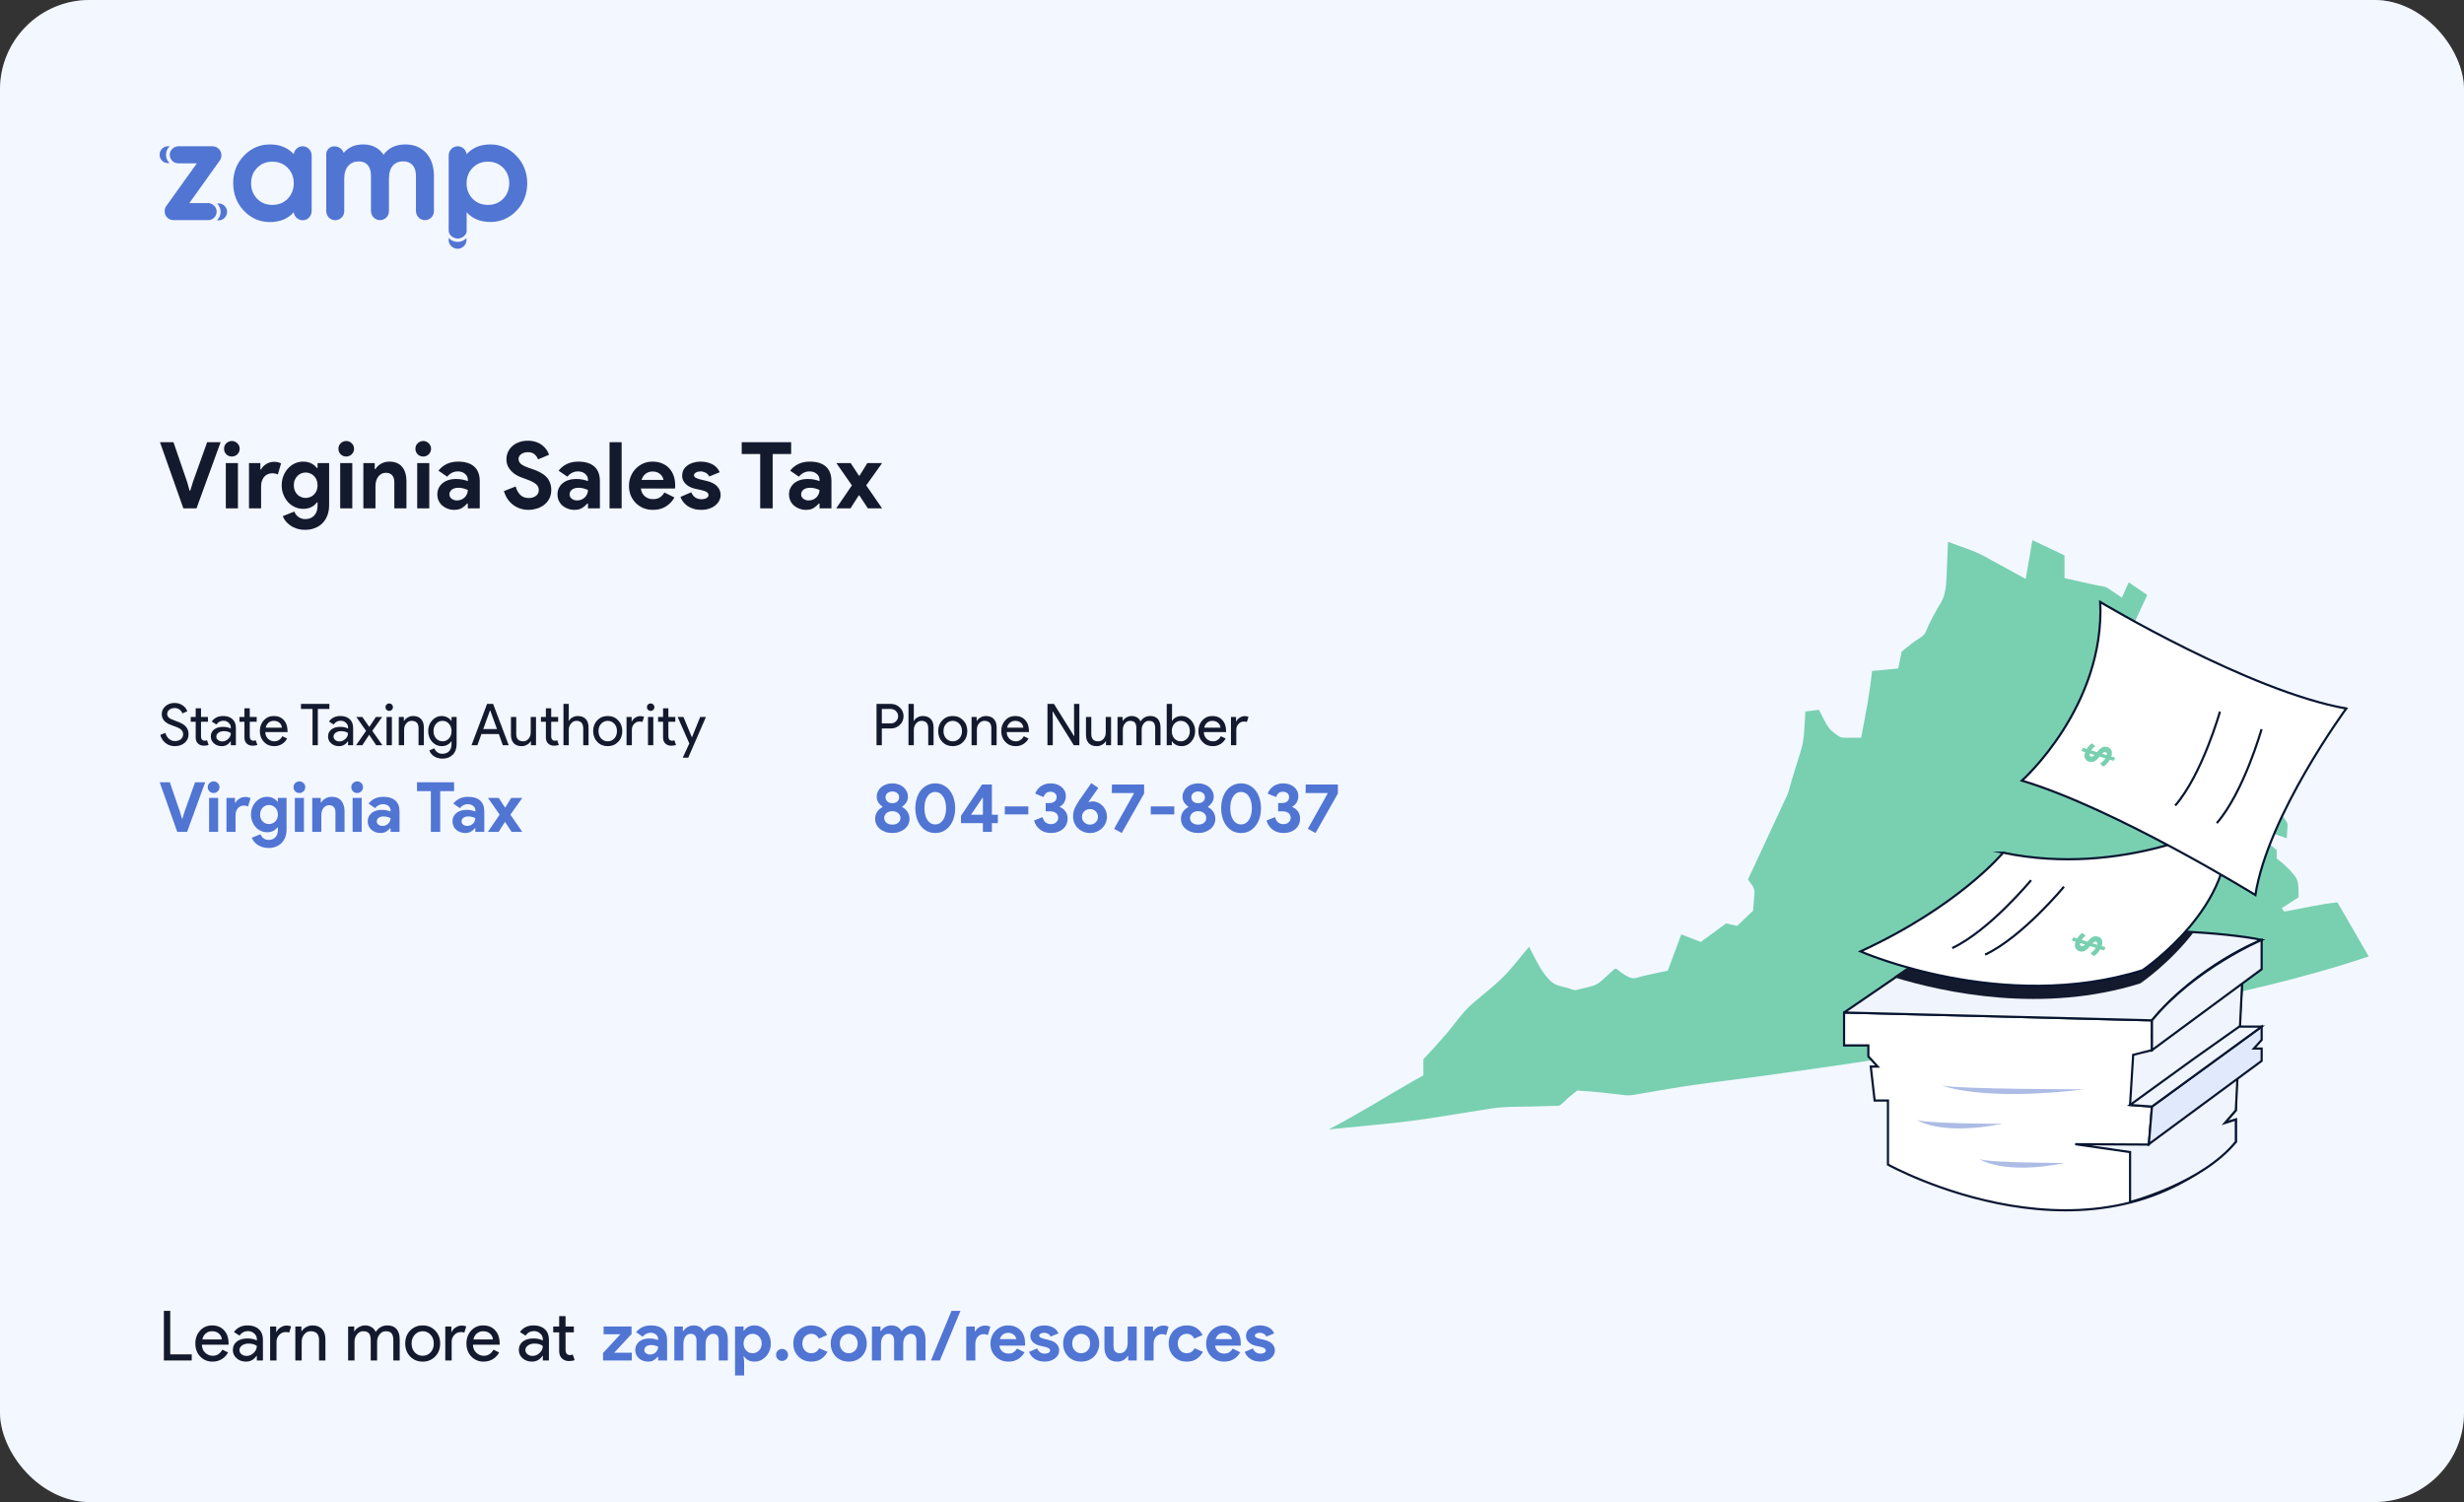 <?xml version="1.0" encoding="UTF-8"?>
<svg xmlns="http://www.w3.org/2000/svg" width="853" height="520" viewBox="0 0 853 520" fill="none">
  <rect x="0" y="0" width="853" height="520" fill="#333333" stroke="none"/>
  <g clip-path="url(#clip0_15633_76090)">
    <rect width="853" height="520" rx="31" fill="#C5D0EB" fill-opacity="0.4"></rect>
    <rect width="853" height="520" rx="31" fill="#F3F7FF"></rect>
    <path d="M529.387 327.876C531.594 332.01 533.324 336.204 536.644 339.503C538.414 341.252 540.482 341.431 542.907 342.087C543.524 342.246 544.875 342.922 545.532 342.763C546.903 342.425 548.275 342.107 549.647 341.769C552.311 341.133 553.047 340.775 555.075 338.967C556.228 337.893 557.421 336.84 558.554 335.786C559.489 334.952 559.489 335.409 560.522 336.144C561.835 337.118 563.346 338.271 564.976 338.629C566.05 338.887 567.541 338.171 568.594 337.933C571.517 337.257 574.44 336.641 577.362 336.045L582.035 323.484L588.774 326.107L597.542 319.687L601.34 320.562L606.887 315.295C607.046 313.208 607.225 311.121 607.384 309.034C607.523 307.245 606.111 305.954 605.117 304.483C609.591 294.843 614.084 285.224 618.558 275.584C619.353 273.875 619.731 271.808 620.287 270.019C621.341 266.66 622.375 263.321 623.409 259.962C624.781 255.61 624.641 250.859 624.999 246.328L629.671 245.732C631.043 248.037 632.375 251.833 634.542 253.403C635.875 254.357 636.749 255.391 638.36 255.391H644.285C645.815 247.659 647.247 240.107 648.082 232.296L657.148 231.421L658.321 225.578C659.693 224.505 661.025 223.431 662.397 222.358C663.331 221.603 666.055 220.212 666.512 219.079C668.023 215.283 669.872 212.043 671.98 208.505C673.392 206.14 673.73 202.88 673.849 200.138C674.028 195.964 674.207 191.77 674.366 187.576C678.501 189.186 683.074 190.458 686.971 192.585C691.743 195.208 696.514 197.812 701.266 200.436L703.592 187L714.706 192.267V200.157C718.523 200.992 722.321 201.827 726.118 202.682C727.112 202.9 728.643 202.94 729.498 203.497C731.188 204.629 732.878 205.762 734.588 206.875L736.934 201.608L743.356 205.981C742.004 208.863 740.672 211.745 739.32 214.627C738.286 216.853 739.558 220.311 738.206 222.358C736.635 224.684 733.713 227.486 733.713 230.368C733.713 231.68 733.335 233.627 733.812 234.86C734.349 236.35 734.906 237.821 735.482 239.312C737.689 239.888 739.896 240.445 742.103 241.001C744.29 241.558 747.213 241.776 749.241 242.81C750.195 243.307 751.109 244.479 751.905 245.195C752.382 245.612 753.635 247.182 754.311 247.202C757.074 247.322 759.858 247.441 762.601 247.56C763.874 247.62 767.214 247.123 768.208 248.017C770.335 249.945 772.463 251.893 774.57 253.821C775.007 254.218 776.101 254.198 776.658 254.318C778.407 254.675 780.137 255.013 781.887 255.371C784.173 255.828 785.087 257.478 786.678 259.187L785.505 271.172L788.149 273.795C788.288 276.677 787.97 279.201 789.501 281.646C790.018 282.461 792.006 284.608 791.947 285.562C791.847 287.092 791.748 288.642 791.648 290.173L782.881 287.251V289.894L788.149 294.267V297.189C790.595 299.077 792.384 300.687 794.333 303.111C796.082 305.278 795.605 307.882 795.744 310.624L789.899 314.421L790.754 315.593C796.878 314.54 803.001 313.009 809.184 312.393L820 331.096C797.176 338.867 773.556 343.935 749.976 348.884C717.788 355.662 685.36 361.326 652.834 366.315C638.38 368.541 623.886 370.628 609.372 372.595C599.113 373.987 588.755 375.1 578.535 376.829C574.937 377.445 571.338 378.041 567.74 378.657C565.97 378.956 564.38 379.373 562.59 379.154C557.043 378.479 551.576 377.843 545.989 377.544C544.915 378.419 543.862 379.293 542.768 380.168C542.191 380.665 540.323 382.772 539.547 382.811C536.744 382.891 533.94 382.97 531.117 383.05C526.067 383.189 520.958 383.01 515.928 383.805C504.098 385.654 492.268 387.82 480.319 388.993C473.559 389.668 466.78 390.344 460 391C471.174 385.196 481.751 378.399 492.745 372.277V366.732C495.429 363.87 498.074 360.988 500.619 358.007C503.541 354.608 506.285 350.435 509.685 347.493C513.263 344.392 517.16 341.451 520.5 338.092C523.642 334.932 526.385 331.235 529.268 327.856" fill="#78D0B1"></path>
    <path d="M744.981 358.32V353.247L638.392 350.532V361.922H646.794V365.721L650.017 369.247H647.636L648.971 380.994H653.581V403.174C653.581 403.174 726.273 443.57 774.009 395.288V387.576L770.21 388.774L774.009 384.368V373.259L776.178 340.492L744.988 358.313L744.981 358.32Z" fill="white" stroke="#071530" stroke-width="0.751" stroke-miterlimit="10"></path>
    <path d="M744.981 363.553L738.475 365.183L737.39 382.541L744.989 383.087L743.904 396.244L718.41 396.107L737.398 398.852V416.134C737.398 416.134 762.354 409.673 774.017 395.296V387.584L770.218 388.782L774.017 384.376L776.186 340.5L744.996 358.32V363.553H744.981Z" fill="#F0F4FC" stroke="#071530" stroke-width="0.751" stroke-miterlimit="10"></path>
    <path d="M782.95 355.414L744.981 383.085L743.896 396.098L782.95 367.282V363.012H780.242L782.95 360.025V355.414Z" fill="#E0EAFC" stroke="#071530" stroke-width="0.751" stroke-miterlimit="10"></path>
    <path d="M782.948 355.414H775.183L759.084 366.812L737.381 382.539L744.98 383.085L782.948 355.414Z" fill="#F0F4FC" stroke="#071530" stroke-width="0.751" stroke-miterlimit="10"></path>
    <path d="M638.392 350.531L680.425 321.784C680.425 321.784 755.824 319.774 782.949 325.386C782.949 325.386 761.254 333.712 744.973 353.246L638.384 350.531H638.392Z" fill="#F0F4FC" stroke="#071530" stroke-width="0.751" stroke-miterlimit="10"></path>
    <path d="M721.655 377.119C721.655 377.119 677.551 377.119 672.213 375.762C672.213 375.762 685.855 381.457 721.655 377.119Z" fill="#ACBCE5"></path>
    <path d="M693.171 389.045C693.171 389.045 666.729 389.045 663.529 387.688C663.529 387.688 671.711 393.382 693.171 389.045Z" fill="#ACBCE5"></path>
    <path d="M714.876 402.611C714.876 402.611 688.433 402.611 685.233 401.254C685.233 401.254 693.416 406.949 714.876 402.611Z" fill="#ACBCE5"></path>
    <path d="M759.411 322.739C726.295 320.54 679.666 321.784 679.666 321.784L655.544 338.285C673.175 343.699 707.33 351.025 740.961 340.438C740.961 340.438 751.077 333.583 759.411 322.739Z" fill="#141A2E"></path>
    <path d="M782.949 335.533V325.395C782.949 325.395 759.623 335.351 744.973 353.255V363.56L782.949 335.541V335.533Z" fill="#F0F4FC" stroke="#071530" stroke-width="0.751" stroke-miterlimit="10"></path>
    <path d="M693.445 295.204C693.445 295.204 678.256 313.646 644.079 329.381C644.079 329.381 693.445 351.077 741.72 335.887C741.72 335.887 775.351 313.1 770.467 284.898C770.467 284.898 735.206 303.887 693.438 295.204H693.445Z" fill="white" stroke="#071530" stroke-width="0.751" stroke-miterlimit="10"></path>
    <path d="M727.597 327.538L728.925 327.947L728.396 329.027L727.1 328.627C726.496 329.674 725.629 330.587 724.831 331.022L723.675 329.987C724.38 329.583 725.083 328.905 725.545 328.154L723.559 327.544C722.652 328.642 721.552 329.845 719.853 329.326C718.596 328.94 717.92 327.776 718.545 326.007L717.224 325.602L717.753 324.522L719.049 324.922C719.513 324.134 720.141 323.422 720.846 322.952L722.042 323.935C721.426 324.381 720.95 324.879 720.612 325.4L722.63 326.018C723.53 324.917 724.61 323.731 726.284 324.244C727.52 324.618 728.186 325.767 727.579 327.537L727.597 327.538ZM721.813 327.008L720.122 326.493C719.982 327.11 720.215 327.442 720.61 327.557C721.027 327.685 721.412 327.426 721.806 327.004L721.813 327.008ZM725.584 326.027C725.168 325.9 724.791 326.144 724.386 326.552L726.027 327.056C726.165 326.476 725.969 326.146 725.591 326.031L725.584 326.027Z" fill="#78D0B1"></path>
    <path d="M727.076 208.406C727.076 208.406 778.611 239.33 812.242 245.291C812.242 245.291 785.117 282.175 780.78 309.846C780.78 309.846 732.498 280.014 699.951 270.247C699.951 270.247 728.699 244.752 727.076 208.406Z" fill="white" stroke="#071530" stroke-width="0.751" stroke-miterlimit="10"></path>
    <path d="M730.912 261.913L732.24 262.322L731.711 263.402L730.415 263.002C729.811 264.049 728.944 264.962 728.146 265.397L726.99 264.362C727.695 263.958 728.397 263.28 728.86 262.529L726.874 261.919C725.967 263.017 724.867 264.22 723.168 263.701C721.911 263.315 721.235 262.151 721.86 260.382L720.539 259.977L721.068 258.897L722.364 259.297C722.828 258.509 723.456 257.797 724.161 257.327L725.357 258.31C724.741 258.756 724.265 259.254 723.926 259.775L725.945 260.393C726.845 259.292 727.925 258.106 729.599 258.619C730.835 258.993 731.501 260.142 730.893 261.912L730.912 261.913ZM725.128 261.383L723.437 260.868C723.297 261.485 723.53 261.817 723.925 261.932C724.342 262.06 724.726 261.801 725.121 261.379L725.128 261.383ZM728.899 260.402C728.483 260.275 728.106 260.519 727.701 260.927L729.342 261.431C729.48 260.851 729.284 260.521 728.906 260.406L728.899 260.402Z" fill="#78D0B1"></path>
    <path d="M703.13 304.715C703.13 304.715 688.722 322.156 675.831 328.223" stroke="#071530" stroke-width="0.751" stroke-miterlimit="10"></path>
    <path d="M714.503 306.988C714.503 306.988 700.095 324.43 687.204 330.496" stroke="#071530" stroke-width="0.751" stroke-miterlimit="10"></path>
    <path d="M768.511 246.363C768.511 246.363 762.369 268.134 753.019 278.887" stroke="#071530" stroke-width="0.751" stroke-miterlimit="10"></path>
    <path d="M782.919 252.43C782.919 252.43 776.776 274.201 767.426 284.954" stroke="#071530" stroke-width="0.751" stroke-miterlimit="10"></path>
    <path d="M55.384 153.088H60.056L64.792 166.88L65.624 169.824H65.88L66.776 166.88L71.704 153.088H76.376L68.024 176H63.48L55.384 153.088ZM80.253 158.048C79.89 158.048 79.538 157.984 79.197 157.856C78.877 157.707 78.589 157.515 78.333 157.28C78.098 157.024 77.906 156.736 77.757 156.416C77.629 156.096 77.565 155.744 77.565 155.36C77.565 154.976 77.629 154.624 77.757 154.304C77.906 153.984 78.098 153.707 78.333 153.472C78.589 153.216 78.877 153.024 79.197 152.896C79.538 152.747 79.89 152.672 80.253 152.672C81 152.672 81.64 152.939 82.173 153.472C82.706 153.984 82.973 154.613 82.973 155.36C82.973 156.107 82.706 156.747 82.173 157.28C81.64 157.792 81 158.048 80.253 158.048ZM78.173 176V160.32H82.365V176H78.173ZM86.198 160.32H90.134V162.496H90.39C90.582 162.112 90.838 161.76 91.158 161.44C91.478 161.12 91.83 160.843 92.214 160.608C92.62 160.373 93.046 160.192 93.494 160.064C93.964 159.936 94.422 159.872 94.87 159.872C95.425 159.872 95.894 159.925 96.278 160.032C96.684 160.139 97.025 160.277 97.302 160.448L96.182 164.256C95.926 164.128 95.638 164.032 95.318 163.968C95.02 163.883 94.646 163.84 94.198 163.84C93.622 163.84 93.1 163.957 92.63 164.192C92.161 164.405 91.756 164.715 91.414 165.12C91.094 165.525 90.838 166.005 90.646 166.56C90.476 167.093 90.39 167.68 90.39 168.32V176H86.198V160.32ZM105.649 183.424C104.54 183.424 103.548 183.275 102.673 182.976C101.82 182.699 101.073 182.325 100.433 181.856C99.793 181.408 99.26 180.907 98.833 180.352C98.406 179.797 98.097 179.243 97.905 178.688L101.905 177.088C102.204 177.92 102.694 178.56 103.377 179.008C104.06 179.477 104.817 179.712 105.649 179.712C106.972 179.712 108.017 179.296 108.785 178.464C109.553 177.653 109.937 176.512 109.937 175.04V173.952H109.681C109.19 174.635 108.54 175.179 107.729 175.584C106.94 175.968 106.001 176.16 104.913 176.16C103.974 176.16 103.057 175.968 102.161 175.584C101.286 175.2 100.508 174.656 99.825 173.952C99.142 173.227 98.588 172.363 98.161 171.36C97.734 170.357 97.521 169.237 97.521 168C97.521 166.763 97.734 165.643 98.161 164.64C98.588 163.616 99.142 162.752 99.825 162.048C100.508 161.323 101.286 160.768 102.161 160.384C103.057 160 103.974 159.808 104.913 159.808C106.001 159.808 106.94 160.011 107.729 160.416C108.54 160.8 109.19 161.333 109.681 162.016H109.937V160.32H113.937V174.88C113.937 176.203 113.734 177.387 113.329 178.432C112.924 179.499 112.358 180.395 111.633 181.12C110.908 181.867 110.033 182.432 109.009 182.816C108.006 183.221 106.886 183.424 105.649 183.424ZM105.809 172.384C106.321 172.384 106.822 172.288 107.313 172.096C107.825 171.904 108.273 171.627 108.657 171.264C109.041 170.88 109.35 170.421 109.585 169.888C109.82 169.333 109.937 168.704 109.937 168C109.937 167.296 109.82 166.667 109.585 166.112C109.35 165.557 109.041 165.099 108.657 164.736C108.273 164.352 107.825 164.064 107.313 163.872C106.822 163.68 106.321 163.584 105.809 163.584C105.297 163.584 104.796 163.68 104.305 163.872C103.814 164.064 103.377 164.352 102.993 164.736C102.609 165.12 102.3 165.589 102.065 166.144C101.83 166.677 101.713 167.296 101.713 168C101.713 168.704 101.83 169.333 102.065 169.888C102.3 170.421 102.609 170.88 102.993 171.264C103.377 171.627 103.814 171.904 104.305 172.096C104.796 172.288 105.297 172.384 105.809 172.384ZM119.847 158.048C119.484 158.048 119.132 157.984 118.791 157.856C118.471 157.707 118.183 157.515 117.927 157.28C117.692 157.024 117.5 156.736 117.351 156.416C117.223 156.096 117.159 155.744 117.159 155.36C117.159 154.976 117.223 154.624 117.351 154.304C117.5 153.984 117.692 153.707 117.927 153.472C118.183 153.216 118.471 153.024 118.791 152.896C119.132 152.747 119.484 152.672 119.847 152.672C120.593 152.672 121.233 152.939 121.767 153.472C122.3 153.984 122.567 154.613 122.567 155.36C122.567 156.107 122.3 156.747 121.767 157.28C121.233 157.792 120.593 158.048 119.847 158.048ZM117.767 176V160.32H121.959V176H117.767ZM129.728 162.368H129.984C130.475 161.579 131.136 160.96 131.968 160.512C132.8 160.043 133.749 159.808 134.816 159.808C135.797 159.808 136.661 159.968 137.408 160.288C138.155 160.608 138.763 161.067 139.232 161.664C139.723 162.24 140.085 162.944 140.32 163.776C140.576 164.587 140.704 165.493 140.704 166.496V176H136.512V167.008C136.512 165.877 136.256 165.045 135.744 164.512C135.253 163.957 134.528 163.68 133.568 163.68C132.992 163.68 132.48 163.808 132.032 164.064C131.605 164.299 131.232 164.629 130.912 165.056C130.613 165.461 130.379 165.952 130.208 166.528C130.059 167.083 129.984 167.68 129.984 168.32V176H125.792V160.32H129.728V162.368ZM146.503 158.048C146.14 158.048 145.788 157.984 145.447 157.856C145.127 157.707 144.839 157.515 144.583 157.28C144.348 157.024 144.156 156.736 144.007 156.416C143.879 156.096 143.815 155.744 143.815 155.36C143.815 154.976 143.879 154.624 144.007 154.304C144.156 153.984 144.348 153.707 144.583 153.472C144.839 153.216 145.127 153.024 145.447 152.896C145.788 152.747 146.14 152.672 146.503 152.672C147.25 152.672 147.89 152.939 148.423 153.472C148.956 153.984 149.223 154.613 149.223 155.36C149.223 156.107 148.956 156.747 148.423 157.28C147.89 157.792 147.25 158.048 146.503 158.048ZM144.423 176V160.32H148.615V176H144.423ZM161.956 174.336H161.7C161.209 174.933 160.612 175.445 159.908 175.872C159.225 176.299 158.34 176.512 157.252 176.512C156.441 176.512 155.673 176.373 154.948 176.096C154.244 175.84 153.625 175.477 153.092 175.008C152.559 174.539 152.143 173.973 151.844 173.312C151.545 172.651 151.396 171.925 151.396 171.136C151.396 170.325 151.556 169.6 151.876 168.96C152.196 168.299 152.644 167.733 153.22 167.264C153.796 166.795 154.468 166.443 155.236 166.208C156.025 165.952 156.879 165.824 157.796 165.824C158.82 165.824 159.663 165.909 160.324 166.08C160.985 166.229 161.529 166.389 161.956 166.56V166.08C161.956 165.248 161.625 164.565 160.964 164.032C160.303 163.477 159.481 163.2 158.5 163.2C157.049 163.2 155.823 163.808 154.82 165.024L151.78 162.944C153.444 160.853 155.716 159.808 158.596 159.808C161.028 159.808 162.884 160.384 164.164 161.536C165.444 162.667 166.084 164.352 166.084 166.592V176H161.956V174.336ZM161.956 169.632C161.465 169.397 160.953 169.216 160.42 169.088C159.908 168.939 159.343 168.864 158.724 168.864C157.721 168.864 156.943 169.088 156.388 169.536C155.855 169.963 155.588 170.496 155.588 171.136C155.588 171.776 155.844 172.288 156.356 172.672C156.889 173.056 157.497 173.248 158.18 173.248C158.735 173.248 159.247 173.152 159.716 172.96C160.185 172.747 160.58 172.48 160.9 172.16C161.241 171.819 161.497 171.435 161.668 171.008C161.86 170.56 161.956 170.101 161.956 169.632ZM183 176.512C182.018 176.512 181.08 176.373 180.184 176.096C179.288 175.819 178.466 175.403 177.72 174.848C176.973 174.293 176.322 173.621 175.768 172.832C175.213 172.021 174.776 171.083 174.456 170.016L178.52 168.416C178.818 169.568 179.341 170.528 180.088 171.296C180.834 172.043 181.816 172.416 183.032 172.416C183.48 172.416 183.906 172.363 184.312 172.256C184.738 172.128 185.112 171.957 185.432 171.744C185.773 171.509 186.04 171.221 186.232 170.88C186.424 170.539 186.52 170.144 186.52 169.696C186.52 169.269 186.445 168.885 186.296 168.544C186.146 168.203 185.89 167.883 185.528 167.584C185.186 167.285 184.728 166.997 184.152 166.72C183.597 166.443 182.904 166.155 182.072 165.856L180.664 165.344C180.045 165.131 179.416 164.843 178.776 164.48C178.157 164.117 177.592 163.68 177.08 163.168C176.568 162.656 176.141 162.059 175.799 161.376C175.48 160.672 175.32 159.883 175.32 159.008C175.32 158.112 175.49 157.28 175.832 156.512C176.194 155.723 176.696 155.04 177.336 154.464C177.997 153.867 178.776 153.408 179.672 153.088C180.589 152.747 181.602 152.576 182.712 152.576C183.864 152.576 184.856 152.736 185.688 153.056C186.541 153.355 187.256 153.749 187.832 154.24C188.429 154.709 188.909 155.232 189.272 155.808C189.634 156.384 189.901 156.928 190.072 157.44L186.264 159.04C186.05 158.4 185.656 157.824 185.08 157.312C184.525 156.8 183.757 156.544 182.776 156.544C181.837 156.544 181.058 156.768 180.44 157.216C179.821 157.643 179.512 158.208 179.512 158.912C179.512 159.595 179.81 160.181 180.408 160.672C181.005 161.141 181.954 161.6 183.256 162.048L184.696 162.528C185.613 162.848 186.445 163.221 187.192 163.648C187.96 164.053 188.61 164.544 189.144 165.12C189.698 165.696 190.114 166.357 190.392 167.104C190.69 167.829 190.84 168.672 190.84 169.632C190.84 170.827 190.594 171.861 190.104 172.736C189.634 173.589 189.026 174.293 188.28 174.848C187.533 175.403 186.69 175.819 185.752 176.096C184.813 176.373 183.896 176.512 183 176.512ZM203.55 174.336H203.294C202.803 174.933 202.206 175.445 201.502 175.872C200.819 176.299 199.934 176.512 198.846 176.512C198.035 176.512 197.267 176.373 196.542 176.096C195.838 175.84 195.219 175.477 194.686 175.008C194.152 174.539 193.736 173.973 193.438 173.312C193.139 172.651 192.99 171.925 192.99 171.136C192.99 170.325 193.15 169.6 193.47 168.96C193.79 168.299 194.238 167.733 194.814 167.264C195.39 166.795 196.062 166.443 196.83 166.208C197.619 165.952 198.472 165.824 199.39 165.824C200.414 165.824 201.256 165.909 201.918 166.08C202.579 166.229 203.123 166.389 203.55 166.56V166.08C203.55 165.248 203.219 164.565 202.558 164.032C201.896 163.477 201.075 163.2 200.094 163.2C198.643 163.2 197.416 163.808 196.414 165.024L193.374 162.944C195.038 160.853 197.31 159.808 200.19 159.808C202.622 159.808 204.478 160.384 205.758 161.536C207.038 162.667 207.678 164.352 207.678 166.592V176H203.55V174.336ZM203.55 169.632C203.059 169.397 202.547 169.216 202.014 169.088C201.502 168.939 200.936 168.864 200.318 168.864C199.315 168.864 198.536 169.088 197.982 169.536C197.448 169.963 197.182 170.496 197.182 171.136C197.182 171.776 197.438 172.288 197.95 172.672C198.483 173.056 199.091 173.248 199.774 173.248C200.328 173.248 200.84 173.152 201.31 172.96C201.779 172.747 202.174 172.48 202.494 172.16C202.835 171.819 203.091 171.435 203.262 171.008C203.454 170.56 203.55 170.101 203.55 169.632ZM211.011 176V153.088H215.203V176H211.011ZM233.484 172.224C232.758 173.504 231.777 174.539 230.54 175.328C229.324 176.117 227.83 176.512 226.06 176.512C224.865 176.512 223.756 176.309 222.732 175.904C221.729 175.477 220.854 174.891 220.108 174.144C219.361 173.397 218.774 172.523 218.348 171.52C217.942 170.496 217.74 169.376 217.74 168.16C217.74 167.029 217.942 165.963 218.348 164.96C218.753 163.936 219.318 163.051 220.044 162.304C220.769 161.536 221.622 160.928 222.604 160.48C223.606 160.032 224.705 159.808 225.9 159.808C227.158 159.808 228.278 160.021 229.26 160.448C230.241 160.853 231.062 161.429 231.724 162.176C232.385 162.901 232.886 163.765 233.228 164.768C233.569 165.771 233.74 166.859 233.74 168.032C233.74 168.181 233.74 168.309 233.74 168.416C233.718 168.544 233.708 168.661 233.708 168.768C233.686 168.875 233.676 168.992 233.676 169.12H221.868C221.953 169.76 222.124 170.315 222.38 170.784C222.657 171.232 222.988 171.616 223.372 171.936C223.777 172.235 224.214 172.459 224.684 172.608C225.153 172.736 225.633 172.8 226.124 172.8C227.084 172.8 227.873 172.587 228.492 172.16C229.132 171.712 229.633 171.157 229.996 170.496L233.484 172.224ZM229.676 166.144C229.654 165.867 229.558 165.557 229.388 165.216C229.238 164.875 229.004 164.555 228.684 164.256C228.385 163.957 228.001 163.712 227.532 163.52C227.084 163.328 226.54 163.232 225.9 163.232C225.004 163.232 224.214 163.488 223.532 164C222.849 164.512 222.369 165.227 222.092 166.144H229.676ZM242.781 176.512C241.757 176.512 240.84 176.384 240.029 176.128C239.24 175.872 238.547 175.541 237.949 175.136C237.373 174.709 236.883 174.229 236.477 173.696C236.072 173.141 235.763 172.587 235.549 172.032L239.293 170.432C239.656 171.243 240.136 171.851 240.733 172.256C241.352 172.64 242.035 172.832 242.781 172.832C243.549 172.832 244.157 172.693 244.605 172.416C245.053 172.139 245.277 171.808 245.277 171.424C245.277 170.997 245.085 170.656 244.701 170.4C244.339 170.123 243.699 169.877 242.781 169.664L240.573 169.184C240.083 169.077 239.571 168.907 239.037 168.672C238.525 168.437 238.056 168.139 237.629 167.776C237.203 167.413 236.851 166.976 236.573 166.464C236.296 165.952 236.157 165.355 236.157 164.672C236.157 163.904 236.317 163.221 236.637 162.624C236.979 162.027 237.437 161.525 238.013 161.12C238.589 160.693 239.261 160.373 240.029 160.16C240.819 159.925 241.661 159.808 242.557 159.808C244.051 159.808 245.384 160.107 246.557 160.704C247.731 161.28 248.595 162.208 249.149 163.488L245.533 164.96C245.235 164.341 244.797 163.893 244.221 163.616C243.645 163.339 243.069 163.2 242.493 163.2C241.896 163.2 241.373 163.328 240.925 163.584C240.477 163.819 240.253 164.128 240.253 164.512C240.253 164.875 240.435 165.163 240.797 165.376C241.181 165.589 241.693 165.781 242.333 165.952L244.733 166.528C246.333 166.912 247.517 167.531 248.285 168.384C249.075 169.216 249.469 170.208 249.469 171.36C249.469 172.043 249.309 172.693 248.989 173.312C248.669 173.931 248.211 174.485 247.613 174.976C247.037 175.445 246.333 175.819 245.501 176.096C244.691 176.373 243.784 176.512 242.781 176.512ZM263.168 176V157.184H256.768V153.088H273.888V157.184H267.488V176H263.168ZM283.706 174.336H283.45C282.959 174.933 282.362 175.445 281.658 175.872C280.975 176.299 280.09 176.512 279.002 176.512C278.191 176.512 277.423 176.373 276.698 176.096C275.994 175.84 275.375 175.477 274.842 175.008C274.309 174.539 273.893 173.973 273.594 173.312C273.295 172.651 273.146 171.925 273.146 171.136C273.146 170.325 273.306 169.6 273.626 168.96C273.946 168.299 274.394 167.733 274.97 167.264C275.546 166.795 276.218 166.443 276.986 166.208C277.775 165.952 278.629 165.824 279.546 165.824C280.57 165.824 281.413 165.909 282.074 166.08C282.735 166.229 283.279 166.389 283.706 166.56V166.08C283.706 165.248 283.375 164.565 282.714 164.032C282.053 163.477 281.231 163.2 280.25 163.2C278.799 163.2 277.573 163.808 276.57 165.024L273.53 162.944C275.194 160.853 277.466 159.808 280.346 159.808C282.778 159.808 284.634 160.384 285.914 161.536C287.194 162.667 287.834 164.352 287.834 166.592V176H283.706V174.336ZM283.706 169.632C283.215 169.397 282.703 169.216 282.17 169.088C281.658 168.939 281.093 168.864 280.474 168.864C279.471 168.864 278.693 169.088 278.138 169.536C277.605 169.963 277.338 170.496 277.338 171.136C277.338 171.776 277.594 172.288 278.106 172.672C278.639 173.056 279.247 173.248 279.93 173.248C280.485 173.248 280.997 173.152 281.466 172.96C281.935 172.747 282.33 172.48 282.65 172.16C282.991 171.819 283.247 171.435 283.418 171.008C283.61 170.56 283.706 170.101 283.706 169.632ZM294.915 168.032L289.539 160.32H294.499L297.347 164.672H297.571L300.259 160.32H305.379L299.875 168.032L305.379 176H300.451L297.507 171.52H297.283L294.435 176H289.475L294.915 168.032Z" fill="#141A2E"></path>
    <path d="M65.28 254.18C65.28 255.433 64.82 256.44 63.9 257.2C62.967 257.947 61.833 258.32 60.5 258.32C59.313 258.32 58.267 257.973 57.36 257.28C56.453 256.587 55.827 255.64 55.48 254.44L57.24 253.72C57.36 254.147 57.527 254.533 57.74 254.88C57.953 255.227 58.2 255.527 58.48 255.78C58.773 256.02 59.093 256.213 59.44 256.36C59.787 256.493 60.153 256.56 60.54 256.56C61.38 256.56 62.067 256.347 62.6 255.92C63.133 255.48 63.4 254.9 63.4 254.18C63.4 253.58 63.18 253.067 62.74 252.64C62.327 252.227 61.553 251.827 60.42 251.44C59.273 251.027 58.56 250.747 58.28 250.6C56.76 249.827 56 248.687 56 247.18C56 246.127 56.42 245.227 57.26 244.48C58.113 243.733 59.16 243.36 60.4 243.36C61.493 243.36 62.44 243.64 63.24 244.2C64.04 244.747 64.573 245.433 64.84 246.26L63.12 246.98C62.96 246.447 62.64 246.007 62.16 245.66C61.693 245.3 61.12 245.12 60.44 245.12C59.72 245.12 59.113 245.32 58.62 245.72C58.127 246.093 57.88 246.58 57.88 247.18C57.88 247.673 58.073 248.1 58.46 248.46C58.887 248.82 59.813 249.247 61.24 249.74C62.693 250.233 63.727 250.84 64.34 251.56C64.967 252.267 65.28 253.14 65.28 254.18ZM70.547 258.16C69.747 258.16 69.08 257.913 68.547 257.42C68.027 256.927 67.76 256.24 67.747 255.36V249.88H66.027V248.2H67.747V245.2H69.587V248.2H71.987V249.88H69.587V254.76C69.587 255.413 69.713 255.86 69.967 256.1C70.22 256.327 70.507 256.44 70.827 256.44C70.974 256.44 71.114 256.427 71.247 256.4C71.394 256.36 71.527 256.313 71.647 256.26L72.227 257.9C71.747 258.073 71.187 258.16 70.547 258.16ZM74.882 255C74.882 255.48 75.082 255.88 75.482 256.2C75.895 256.52 76.375 256.68 76.922 256.68C77.695 256.68 78.382 256.393 78.982 255.82C79.595 255.247 79.902 254.573 79.902 253.8C79.329 253.347 78.528 253.12 77.502 253.12C76.755 253.12 76.129 253.3 75.622 253.66C75.129 254.02 74.882 254.467 74.882 255ZM77.262 247.88C78.622 247.88 79.695 248.247 80.482 248.98C81.269 249.7 81.662 250.693 81.662 251.96V258H79.902V256.64H79.822C79.062 257.76 78.049 258.32 76.782 258.32C75.702 258.32 74.795 258 74.062 257.36C73.342 256.72 72.982 255.92 72.982 254.96C72.982 253.947 73.362 253.14 74.122 252.54C74.895 251.94 75.922 251.64 77.202 251.64C78.295 251.64 79.195 251.84 79.902 252.24V251.82C79.902 251.18 79.648 250.64 79.142 250.2C78.635 249.747 78.042 249.52 77.362 249.52C76.335 249.52 75.522 249.953 74.922 250.82L73.302 249.8C74.195 248.52 75.515 247.88 77.262 247.88ZM87.422 258.16C86.622 258.16 85.955 257.913 85.422 257.42C84.902 256.927 84.635 256.24 84.622 255.36V249.88H82.902V248.2H84.622V245.2H86.462V248.2H88.862V249.88H86.462V254.76C86.462 255.413 86.588 255.86 86.842 256.1C87.095 256.327 87.382 256.44 87.702 256.44C87.849 256.44 87.989 256.427 88.122 256.4C88.269 256.36 88.402 256.313 88.522 256.26L89.102 257.9C88.622 258.073 88.062 258.16 87.422 258.16ZM94.915 258.32C93.475 258.32 92.288 257.827 91.355 256.84C90.421 255.853 89.954 254.607 89.954 253.1C89.954 251.607 90.408 250.367 91.314 249.38C92.221 248.38 93.381 247.88 94.794 247.88C96.248 247.88 97.401 248.353 98.254 249.3C99.121 250.233 99.555 251.547 99.555 253.24L99.534 253.44H91.835C91.861 254.4 92.181 255.173 92.794 255.76C93.408 256.347 94.141 256.64 94.995 256.64C96.168 256.64 97.088 256.053 97.754 254.88L99.394 255.68C98.954 256.507 98.341 257.153 97.555 257.62C96.781 258.087 95.901 258.32 94.915 258.32ZM91.975 251.92H97.594C97.541 251.24 97.261 250.68 96.754 250.24C96.261 249.787 95.594 249.56 94.754 249.56C94.061 249.56 93.461 249.773 92.954 250.2C92.461 250.627 92.135 251.2 91.975 251.92ZM110.031 245.44V258H108.191V245.44H104.191V243.68H114.031V245.44H110.031ZM115.468 255C115.468 255.48 115.668 255.88 116.068 256.2C116.481 256.52 116.961 256.68 117.508 256.68C118.281 256.68 118.968 256.393 119.568 255.82C120.181 255.247 120.488 254.573 120.488 253.8C119.914 253.347 119.114 253.12 118.088 253.12C117.341 253.12 116.714 253.3 116.208 253.66C115.714 254.02 115.468 254.467 115.468 255ZM117.848 247.88C119.208 247.88 120.281 248.247 121.068 248.98C121.854 249.7 122.248 250.693 122.248 251.96V258H120.488V256.64H120.408C119.648 257.76 118.634 258.32 117.368 258.32C116.288 258.32 115.381 258 114.648 257.36C113.928 256.72 113.568 255.92 113.568 254.96C113.568 253.947 113.948 253.14 114.708 252.54C115.481 251.94 116.508 251.64 117.788 251.64C118.881 251.64 119.781 251.84 120.488 252.24V251.82C120.488 251.18 120.234 250.64 119.728 250.2C119.221 249.747 118.628 249.52 117.948 249.52C116.921 249.52 116.108 249.953 115.508 250.82L113.888 249.8C114.781 248.52 116.101 247.88 117.848 247.88ZM128.885 253.02L132.385 258H130.225L127.805 254.38L125.425 258H123.265L126.725 253.02L123.345 248.2H125.425L127.845 251.66L130.145 248.2H132.305L128.885 253.02ZM136.039 244.82C136.039 245.18 135.912 245.487 135.659 245.74C135.406 245.993 135.099 246.12 134.739 246.12C134.379 246.12 134.072 245.993 133.819 245.74C133.566 245.487 133.439 245.18 133.439 244.82C133.439 244.46 133.566 244.153 133.819 243.9C134.072 243.647 134.379 243.52 134.739 243.52C135.099 243.52 135.406 243.647 135.659 243.9C135.912 244.153 136.039 244.46 136.039 244.82ZM135.659 248.2V258H133.819V248.2H135.659ZM138.054 248.2H139.814V249.56H139.894C140.174 249.08 140.6 248.68 141.174 248.36C141.76 248.04 142.367 247.88 142.994 247.88C144.194 247.88 145.114 248.227 145.754 248.92C146.407 249.6 146.734 250.573 146.734 251.84V258H144.894V251.96C144.854 250.36 144.047 249.56 142.474 249.56C141.74 249.56 141.127 249.86 140.634 250.46C140.14 251.047 139.894 251.753 139.894 252.58V258H138.054V248.2ZM153.196 256.64C154.102 256.64 154.842 256.313 155.416 255.66C156.016 255.007 156.316 254.153 156.316 253.1C156.316 252.073 156.016 251.227 155.416 250.56C154.829 249.893 154.089 249.56 153.196 249.56C152.316 249.56 151.576 249.893 150.976 250.56C150.376 251.227 150.076 252.073 150.076 253.1C150.076 254.14 150.376 254.987 150.976 255.64C151.576 256.307 152.316 256.64 153.196 256.64ZM153.136 262.64C152.589 262.64 152.076 262.567 151.596 262.42C151.116 262.287 150.676 262.093 150.276 261.84C149.889 261.587 149.556 261.287 149.276 260.94C148.996 260.593 148.782 260.207 148.636 259.78L150.376 259.06C150.576 259.633 150.922 260.093 151.416 260.44C151.909 260.787 152.482 260.96 153.136 260.96C154.136 260.96 154.916 260.66 155.476 260.06C156.036 259.46 156.316 258.633 156.316 257.58V256.64H156.236C155.889 257.16 155.416 257.573 154.816 257.88C154.229 258.173 153.589 258.32 152.896 258.32C151.616 258.32 150.516 257.82 149.596 256.82C148.689 255.793 148.236 254.553 148.236 253.1C148.236 251.647 148.689 250.413 149.596 249.4C150.516 248.387 151.616 247.88 152.896 247.88C153.589 247.88 154.229 248.033 154.816 248.34C155.416 248.633 155.889 249.04 156.236 249.56H156.316V248.2H158.076V257.58C158.076 259.153 157.629 260.387 156.736 261.28C155.829 262.187 154.629 262.64 153.136 262.64ZM169.628 245.94L167.288 252.4H172.048L169.708 245.94H169.628ZM165.268 258H163.228L168.628 243.68H170.708L176.108 258H174.068L172.688 254.12H166.668L165.268 258ZM185.56 258H183.8V256.64H183.72C183.44 257.12 183.007 257.52 182.42 257.84C181.847 258.16 181.247 258.32 180.62 258.32C179.42 258.32 178.493 257.98 177.84 257.3C177.2 256.607 176.88 255.627 176.88 254.36V248.2H178.72V254.24C178.76 255.84 179.567 256.64 181.14 256.64C181.873 256.64 182.487 256.347 182.98 255.76C183.473 255.16 183.72 254.447 183.72 253.62V248.2H185.56V258ZM191.777 258.16C190.977 258.16 190.311 257.913 189.777 257.42C189.257 256.927 188.991 256.24 188.977 255.36V249.88H187.257V248.2H188.977V245.2H190.817V248.2H193.217V249.88H190.817V254.76C190.817 255.413 190.944 255.86 191.197 256.1C191.451 256.327 191.737 256.44 192.057 256.44C192.204 256.44 192.344 256.427 192.477 256.4C192.624 256.36 192.757 256.313 192.877 256.26L193.457 257.9C192.977 258.073 192.417 258.16 191.777 258.16ZM195.065 243.68H196.905V248.2L196.825 249.56H196.905C197.185 249.08 197.612 248.68 198.185 248.36C198.772 248.04 199.379 247.88 200.005 247.88C201.205 247.88 202.125 248.227 202.765 248.92C203.419 249.6 203.745 250.573 203.745 251.84V258H201.905V252.2C201.905 250.44 201.125 249.56 199.565 249.56C198.819 249.56 198.185 249.873 197.665 250.5C197.159 251.113 196.905 251.833 196.905 252.66V258H195.065V243.68ZM205.345 253.1C205.345 251.593 205.818 250.347 206.765 249.36C207.725 248.373 208.932 247.88 210.385 247.88C211.838 247.88 213.038 248.373 213.985 249.36C214.945 250.347 215.425 251.593 215.425 253.1C215.425 254.62 214.945 255.867 213.985 256.84C213.038 257.827 211.838 258.32 210.385 258.32C208.932 258.32 207.725 257.827 206.765 256.84C205.818 255.853 205.345 254.607 205.345 253.1ZM207.185 253.1C207.185 254.153 207.492 255.007 208.105 255.66C208.718 256.313 209.478 256.64 210.385 256.64C211.292 256.64 212.052 256.313 212.665 255.66C213.278 255.007 213.585 254.153 213.585 253.1C213.585 252.06 213.278 251.213 212.665 250.56C212.038 249.893 211.278 249.56 210.385 249.56C209.492 249.56 208.732 249.893 208.105 250.56C207.492 251.213 207.185 252.06 207.185 253.1ZM218.741 258H216.901V248.2H218.661V249.8H218.741C218.928 249.28 219.308 248.84 219.881 248.48C220.468 248.107 221.041 247.92 221.601 247.92C222.135 247.92 222.588 248 222.961 248.16L222.401 249.94C222.175 249.847 221.815 249.8 221.321 249.8C220.628 249.8 220.021 250.08 219.501 250.64C218.995 251.2 218.741 251.853 218.741 252.6V258ZM226.547 244.82C226.547 245.18 226.42 245.487 226.167 245.74C225.914 245.993 225.607 246.12 225.247 246.12C224.887 246.12 224.58 245.993 224.327 245.74C224.074 245.487 223.947 245.18 223.947 244.82C223.947 244.46 224.074 244.153 224.327 243.9C224.58 243.647 224.887 243.52 225.247 243.52C225.607 243.52 225.914 243.647 226.167 243.9C226.42 244.153 226.547 244.46 226.547 244.82ZM226.167 248.2V258H224.327V248.2H226.167ZM232.344 258.16C231.544 258.16 230.877 257.913 230.344 257.42C229.824 256.927 229.557 256.24 229.544 255.36V249.88H227.824V248.2H229.544V245.2H231.384V248.2H233.784V249.88H231.384V254.76C231.384 255.413 231.51 255.86 231.764 256.1C232.017 256.327 232.304 256.44 232.624 256.44C232.77 256.44 232.91 256.427 233.044 256.4C233.19 256.36 233.324 256.313 233.444 256.26L234.024 257.9C233.544 258.073 232.984 258.16 232.344 258.16ZM244.392 248.2L238.252 262.32H236.352L238.632 257.38L234.592 248.2H236.592L239.512 255.24H239.552L242.392 248.2H244.392Z" fill="#141A2E"></path>
    <path d="M55.288 270.816H58.792L62.344 281.16L62.968 283.368H63.16L63.832 281.16L67.528 270.816H71.032L64.768 288H61.36L55.288 270.816ZM73.94 274.536C73.668 274.536 73.404 274.488 73.148 274.392C72.908 274.28 72.692 274.136 72.5 273.96C72.324 273.768 72.18 273.552 72.068 273.312C71.972 273.072 71.924 272.808 71.924 272.52C71.924 272.232 71.972 271.968 72.068 271.728C72.18 271.488 72.324 271.28 72.5 271.104C72.692 270.912 72.908 270.768 73.148 270.672C73.404 270.56 73.668 270.504 73.94 270.504C74.5 270.504 74.98 270.704 75.38 271.104C75.78 271.488 75.98 271.96 75.98 272.52C75.98 273.08 75.78 273.56 75.38 273.96C74.98 274.344 74.5 274.536 73.94 274.536ZM72.38 288V276.24H75.524V288H72.38ZM78.399 276.24H81.351V277.872H81.543C81.687 277.584 81.879 277.32 82.119 277.08C82.359 276.84 82.623 276.632 82.911 276.456C83.215 276.28 83.535 276.144 83.871 276.048C84.223 275.952 84.567 275.904 84.903 275.904C85.319 275.904 85.671 275.944 85.959 276.024C86.263 276.104 86.519 276.208 86.727 276.336L85.887 279.192C85.695 279.096 85.479 279.024 85.239 278.976C85.015 278.912 84.735 278.88 84.399 278.88C83.967 278.88 83.575 278.968 83.223 279.144C82.871 279.304 82.567 279.536 82.311 279.84C82.071 280.144 81.879 280.504 81.735 280.92C81.607 281.32 81.543 281.76 81.543 282.24V288H78.399V276.24ZM92.987 293.568C92.155 293.568 91.411 293.456 90.755 293.232C90.115 293.024 89.555 292.744 89.075 292.392C88.595 292.056 88.195 291.68 87.875 291.264C87.555 290.848 87.323 290.432 87.179 290.016L90.179 288.816C90.403 289.44 90.771 289.92 91.283 290.256C91.795 290.608 92.363 290.784 92.987 290.784C93.979 290.784 94.763 290.472 95.339 289.848C95.915 289.24 96.203 288.384 96.203 287.28V286.464H96.011C95.643 286.976 95.155 287.384 94.547 287.688C93.955 287.976 93.251 288.12 92.435 288.12C91.731 288.12 91.043 287.976 90.371 287.688C89.715 287.4 89.131 286.992 88.619 286.464C88.107 285.92 87.691 285.272 87.371 284.52C87.051 283.768 86.891 282.928 86.891 282C86.891 281.072 87.051 280.232 87.371 279.48C87.691 278.712 88.107 278.064 88.619 277.536C89.131 276.992 89.715 276.576 90.371 276.288C91.043 276 91.731 275.856 92.435 275.856C93.251 275.856 93.955 276.008 94.547 276.312C95.155 276.6 95.643 277 96.011 277.512H96.203V276.24H99.203V287.16C99.203 288.152 99.051 289.04 98.747 289.824C98.443 290.624 98.019 291.296 97.475 291.84C96.931 292.4 96.275 292.824 95.507 293.112C94.755 293.416 93.915 293.568 92.987 293.568ZM93.107 285.288C93.491 285.288 93.867 285.216 94.235 285.072C94.619 284.928 94.955 284.72 95.243 284.448C95.531 284.16 95.763 283.816 95.939 283.416C96.115 283 96.203 282.528 96.203 282C96.203 281.472 96.115 281 95.939 280.584C95.763 280.168 95.531 279.824 95.243 279.552C94.955 279.264 94.619 279.048 94.235 278.904C93.867 278.76 93.491 278.688 93.107 278.688C92.723 278.688 92.347 278.76 91.979 278.904C91.611 279.048 91.283 279.264 90.995 279.552C90.707 279.84 90.475 280.192 90.299 280.608C90.123 281.008 90.035 281.472 90.035 282C90.035 282.528 90.123 283 90.299 283.416C90.475 283.816 90.707 284.16 90.995 284.448C91.283 284.72 91.611 284.928 91.979 285.072C92.347 285.216 92.723 285.288 93.107 285.288ZM103.635 274.536C103.363 274.536 103.099 274.488 102.843 274.392C102.603 274.28 102.387 274.136 102.195 273.96C102.019 273.768 101.875 273.552 101.763 273.312C101.667 273.072 101.619 272.808 101.619 272.52C101.619 272.232 101.667 271.968 101.763 271.728C101.875 271.488 102.019 271.28 102.195 271.104C102.387 270.912 102.603 270.768 102.843 270.672C103.099 270.56 103.363 270.504 103.635 270.504C104.195 270.504 104.675 270.704 105.075 271.104C105.475 271.488 105.675 271.96 105.675 272.52C105.675 273.08 105.475 273.56 105.075 273.96C104.675 274.344 104.195 274.536 103.635 274.536ZM102.075 288V276.24H105.219V288H102.075ZM111.046 277.776H111.238C111.606 277.184 112.102 276.72 112.726 276.384C113.35 276.032 114.062 275.856 114.862 275.856C115.598 275.856 116.246 275.976 116.806 276.216C117.366 276.456 117.822 276.8 118.174 277.248C118.542 277.68 118.814 278.208 118.99 278.832C119.182 279.44 119.278 280.12 119.278 280.872V288H116.134V281.256C116.134 280.408 115.942 279.784 115.558 279.384C115.19 278.968 114.646 278.76 113.926 278.76C113.494 278.76 113.11 278.856 112.774 279.048C112.454 279.224 112.174 279.472 111.934 279.792C111.71 280.096 111.534 280.464 111.406 280.896C111.294 281.312 111.238 281.76 111.238 282.24V288H108.094V276.24H111.046V277.776ZM123.627 274.536C123.355 274.536 123.091 274.488 122.835 274.392C122.595 274.28 122.379 274.136 122.187 273.96C122.011 273.768 121.867 273.552 121.755 273.312C121.659 273.072 121.611 272.808 121.611 272.52C121.611 272.232 121.659 271.968 121.755 271.728C121.867 271.488 122.011 271.28 122.187 271.104C122.379 270.912 122.595 270.768 122.835 270.672C123.091 270.56 123.355 270.504 123.627 270.504C124.187 270.504 124.667 270.704 125.067 271.104C125.467 271.488 125.667 271.96 125.667 272.52C125.667 273.08 125.467 273.56 125.067 273.96C124.667 274.344 124.187 274.536 123.627 274.536ZM122.067 288V276.24H125.211V288H122.067ZM135.217 286.752H135.025C134.657 287.2 134.209 287.584 133.681 287.904C133.169 288.224 132.505 288.384 131.689 288.384C131.081 288.384 130.505 288.28 129.961 288.072C129.433 287.88 128.969 287.608 128.569 287.256C128.169 286.904 127.857 286.48 127.633 285.984C127.409 285.488 127.297 284.944 127.297 284.352C127.297 283.744 127.417 283.2 127.657 282.72C127.897 282.224 128.233 281.8 128.665 281.448C129.097 281.096 129.601 280.832 130.177 280.656C130.769 280.464 131.409 280.368 132.097 280.368C132.865 280.368 133.497 280.432 133.993 280.56C134.489 280.672 134.897 280.792 135.217 280.92V280.56C135.217 279.936 134.969 279.424 134.473 279.024C133.977 278.608 133.361 278.4 132.625 278.4C131.537 278.4 130.617 278.856 129.865 279.768L127.585 278.208C128.833 276.64 130.537 275.856 132.697 275.856C134.521 275.856 135.913 276.288 136.873 277.152C137.833 278 138.313 279.264 138.313 280.944V288H135.217V286.752ZM135.217 283.224C134.849 283.048 134.465 282.912 134.065 282.816C133.681 282.704 133.257 282.648 132.793 282.648C132.041 282.648 131.457 282.816 131.041 283.152C130.641 283.472 130.441 283.872 130.441 284.352C130.441 284.832 130.633 285.216 131.017 285.504C131.417 285.792 131.873 285.936 132.385 285.936C132.801 285.936 133.185 285.864 133.537 285.72C133.889 285.56 134.185 285.36 134.425 285.12C134.681 284.864 134.873 284.576 135.001 284.256C135.145 283.92 135.217 283.576 135.217 283.224ZM149.157 288V273.888H144.357V270.816H157.197V273.888H152.397V288H149.157ZM164.561 286.752H164.369C164.001 287.2 163.553 287.584 163.025 287.904C162.513 288.224 161.849 288.384 161.033 288.384C160.425 288.384 159.849 288.28 159.305 288.072C158.777 287.88 158.313 287.608 157.913 287.256C157.513 286.904 157.201 286.48 156.977 285.984C156.753 285.488 156.641 284.944 156.641 284.352C156.641 283.744 156.761 283.2 157.001 282.72C157.241 282.224 157.577 281.8 158.009 281.448C158.441 281.096 158.945 280.832 159.521 280.656C160.113 280.464 160.753 280.368 161.441 280.368C162.209 280.368 162.841 280.432 163.337 280.56C163.833 280.672 164.241 280.792 164.561 280.92V280.56C164.561 279.936 164.313 279.424 163.817 279.024C163.321 278.608 162.705 278.4 161.969 278.4C160.881 278.4 159.961 278.856 159.209 279.768L156.929 278.208C158.177 276.64 159.881 275.856 162.041 275.856C163.865 275.856 165.257 276.288 166.217 277.152C167.177 278 167.657 279.264 167.657 280.944V288H164.561V286.752ZM164.561 283.224C164.193 283.048 163.809 282.912 163.409 282.816C163.025 282.704 162.601 282.648 162.137 282.648C161.385 282.648 160.801 282.816 160.385 283.152C159.985 283.472 159.785 283.872 159.785 284.352C159.785 284.832 159.977 285.216 160.361 285.504C160.761 285.792 161.217 285.936 161.729 285.936C162.145 285.936 162.529 285.864 162.881 285.72C163.233 285.56 163.529 285.36 163.769 285.12C164.025 284.864 164.217 284.576 164.345 284.256C164.489 283.92 164.561 283.576 164.561 283.224ZM172.967 282.024L168.935 276.24H172.655L174.791 279.504H174.959L176.975 276.24H180.815L176.687 282.024L180.815 288H177.119L174.911 284.64H174.743L172.607 288H168.887L172.967 282.024Z" fill="#5075D3"></path>
    <path d="M305.28 252.2V258H303.44V243.68H308.32C309.56 243.68 310.613 244.093 311.48 244.92C312.36 245.747 312.8 246.753 312.8 247.94C312.8 249.153 312.36 250.167 311.48 250.98C310.627 251.793 309.573 252.2 308.32 252.2H305.28ZM305.28 245.44V250.44H308.36C309.093 250.44 309.7 250.193 310.18 249.7C310.673 249.207 310.92 248.62 310.92 247.94C310.92 247.273 310.673 246.693 310.18 246.2C309.7 245.693 309.093 245.44 308.36 245.44H305.28ZM314.507 243.68H316.347V248.2L316.267 249.56H316.347C316.627 249.08 317.053 248.68 317.627 248.36C318.213 248.04 318.82 247.88 319.447 247.88C320.647 247.88 321.567 248.227 322.207 248.92C322.86 249.6 323.187 250.573 323.187 251.84V258H321.347V252.2C321.347 250.44 320.567 249.56 319.007 249.56C318.26 249.56 317.627 249.873 317.107 250.5C316.6 251.113 316.347 251.833 316.347 252.66V258H314.507V243.68ZM324.787 253.1C324.787 251.593 325.26 250.347 326.207 249.36C327.167 248.373 328.373 247.88 329.827 247.88C331.28 247.88 332.48 248.373 333.427 249.36C334.387 250.347 334.867 251.593 334.867 253.1C334.867 254.62 334.387 255.867 333.427 256.84C332.48 257.827 331.28 258.32 329.827 258.32C328.373 258.32 327.167 257.827 326.207 256.84C325.26 255.853 324.787 254.607 324.787 253.1ZM326.627 253.1C326.627 254.153 326.933 255.007 327.547 255.66C328.16 256.313 328.92 256.64 329.827 256.64C330.733 256.64 331.493 256.313 332.107 255.66C332.72 255.007 333.027 254.153 333.027 253.1C333.027 252.06 332.72 251.213 332.107 250.56C331.48 249.893 330.72 249.56 329.827 249.56C328.933 249.56 328.173 249.893 327.547 250.56C326.933 251.213 326.627 252.06 326.627 253.1ZM336.343 248.2H338.103V249.56H338.183C338.463 249.08 338.889 248.68 339.463 248.36C340.049 248.04 340.656 247.88 341.283 247.88C342.483 247.88 343.403 248.227 344.043 248.92C344.696 249.6 345.023 250.573 345.023 251.84V258H343.183V251.96C343.143 250.36 342.336 249.56 340.763 249.56C340.029 249.56 339.416 249.86 338.923 250.46C338.429 251.047 338.183 251.753 338.183 252.58V258H336.343V248.2ZM351.583 258.32C350.143 258.32 348.956 257.827 348.023 256.84C347.089 255.853 346.623 254.607 346.623 253.1C346.623 251.607 347.076 250.367 347.983 249.38C348.889 248.38 350.049 247.88 351.463 247.88C352.916 247.88 354.069 248.353 354.923 249.3C355.789 250.233 356.223 251.547 356.223 253.24L356.203 253.44H348.503C348.529 254.4 348.849 255.173 349.463 255.76C350.076 256.347 350.809 256.64 351.663 256.64C352.836 256.64 353.756 256.053 354.423 254.88L356.062 255.68C355.623 256.507 355.009 257.153 354.223 257.62C353.449 258.087 352.569 258.32 351.583 258.32ZM348.643 251.92H354.263C354.209 251.24 353.929 250.68 353.423 250.24C352.929 249.787 352.263 249.56 351.423 249.56C350.729 249.56 350.129 249.773 349.623 250.2C349.129 250.627 348.803 251.2 348.643 251.92ZM364.46 258H362.62V243.68H364.86L371.82 254.82H371.9L371.82 252.06V243.68H373.66V258H371.74L364.46 246.32H364.38L364.46 249.08V258ZM384.63 258H382.87V256.64H382.79C382.51 257.12 382.077 257.52 381.49 257.84C380.917 258.16 380.317 258.32 379.69 258.32C378.49 258.32 377.563 257.98 376.91 257.3C376.27 256.607 375.95 255.627 375.95 254.36V248.2H377.79V254.24C377.83 255.84 378.637 256.64 380.21 256.64C380.943 256.64 381.557 256.347 382.05 255.76C382.543 255.16 382.79 254.447 382.79 253.62V248.2H384.63V258ZM388.71 258H386.87V248.2H388.63V249.56H388.71C388.99 249.08 389.417 248.68 389.99 248.36C390.577 248.04 391.157 247.88 391.73 247.88C392.45 247.88 393.083 248.047 393.63 248.38C394.177 248.713 394.577 249.173 394.83 249.76C395.643 248.507 396.77 247.88 398.21 247.88C399.343 247.88 400.217 248.227 400.83 248.92C401.443 249.613 401.75 250.6 401.75 251.88V258H399.91V252.16C399.91 251.24 399.743 250.58 399.41 250.18C399.077 249.767 398.517 249.56 397.73 249.56C397.023 249.56 396.43 249.86 395.95 250.46C395.47 251.06 395.23 251.767 395.23 252.58V258H393.39V252.16C393.39 251.24 393.223 250.58 392.89 250.18C392.557 249.767 391.997 249.56 391.21 249.56C390.503 249.56 389.91 249.86 389.43 250.46C388.95 251.06 388.71 251.767 388.71 252.58V258ZM409.081 258.32C408.361 258.32 407.701 258.167 407.101 257.86C406.515 257.553 406.061 257.147 405.741 256.64H405.661V258H403.901V243.68H405.741V248.2L405.661 249.56H405.741C406.061 249.053 406.515 248.647 407.101 248.34C407.701 248.033 408.361 247.88 409.081 247.88C410.375 247.88 411.468 248.387 412.361 249.4C413.281 250.427 413.741 251.66 413.741 253.1C413.741 254.553 413.281 255.787 412.361 256.8C411.468 257.813 410.375 258.32 409.081 258.32ZM408.781 256.64C409.661 256.64 410.401 256.307 411.001 255.64C411.601 254.987 411.901 254.14 411.901 253.1C411.901 252.073 411.601 251.227 411.001 250.56C410.401 249.893 409.661 249.56 408.781 249.56C407.888 249.56 407.141 249.893 406.541 250.56C405.955 251.227 405.661 252.073 405.661 253.1C405.661 254.14 405.955 254.993 406.541 255.66C407.141 256.313 407.888 256.64 408.781 256.64ZM419.825 258.32C418.385 258.32 417.198 257.827 416.265 256.84C415.331 255.853 414.865 254.607 414.865 253.1C414.865 251.607 415.318 250.367 416.225 249.38C417.131 248.38 418.291 247.88 419.705 247.88C421.158 247.88 422.311 248.353 423.165 249.3C424.031 250.233 424.465 251.547 424.465 253.24L424.445 253.44H416.745C416.771 254.4 417.091 255.173 417.705 255.76C418.318 256.347 419.051 256.64 419.905 256.64C421.078 256.64 421.998 256.053 422.665 254.88L424.305 255.68C423.865 256.507 423.251 257.153 422.465 257.62C421.691 258.087 420.811 258.32 419.825 258.32ZM416.885 251.92H422.505C422.451 251.24 422.171 250.68 421.665 250.24C421.171 249.787 420.505 249.56 419.665 249.56C418.971 249.56 418.371 249.773 417.865 250.2C417.371 250.627 417.045 251.2 416.885 251.92ZM427.987 258H426.147V248.2H427.907V249.8H427.987C428.174 249.28 428.554 248.84 429.127 248.48C429.714 248.107 430.287 247.92 430.847 247.92C431.381 247.92 431.834 248 432.207 248.16L431.647 249.94C431.421 249.847 431.061 249.8 430.567 249.8C429.874 249.8 429.267 250.08 428.747 250.64C428.241 251.2 427.987 251.853 427.987 252.6V258Z" fill="#141A2E"></path>
    <path d="M308.912 288.384C308.032 288.384 307.224 288.256 306.488 288C305.768 287.744 305.144 287.4 304.616 286.968C304.088 286.52 303.68 286 303.392 285.408C303.104 284.8 302.96 284.144 302.96 283.44C302.96 282.96 303.024 282.512 303.152 282.096C303.296 281.68 303.48 281.304 303.704 280.968C303.944 280.632 304.216 280.336 304.52 280.08C304.824 279.824 305.144 279.608 305.48 279.432V279.24C304.952 278.888 304.488 278.424 304.088 277.848C303.704 277.272 303.512 276.6 303.512 275.832C303.512 275.176 303.648 274.568 303.92 274.008C304.192 273.432 304.568 272.936 305.048 272.52C305.528 272.104 306.096 271.784 306.752 271.56C307.408 271.32 308.128 271.2 308.912 271.2C309.696 271.2 310.416 271.32 311.072 271.56C311.728 271.784 312.296 272.104 312.776 272.52C313.256 272.936 313.632 273.432 313.904 274.008C314.176 274.568 314.312 275.176 314.312 275.832C314.312 276.6 314.112 277.272 313.712 277.848C313.328 278.424 312.872 278.888 312.344 279.24V279.432C312.68 279.608 313 279.824 313.304 280.08C313.608 280.336 313.872 280.632 314.096 280.968C314.336 281.304 314.52 281.68 314.648 282.096C314.792 282.512 314.864 282.96 314.864 283.44C314.864 284.144 314.72 284.8 314.432 285.408C314.144 286 313.736 286.52 313.208 286.968C312.68 287.4 312.048 287.744 311.312 288C310.592 288.256 309.792 288.384 308.912 288.384ZM308.912 278.064C309.584 278.064 310.144 277.88 310.592 277.512C311.04 277.128 311.264 276.632 311.264 276.024C311.264 275.4 311.04 274.912 310.592 274.56C310.144 274.192 309.584 274.008 308.912 274.008C308.24 274.008 307.68 274.192 307.232 274.56C306.784 274.912 306.56 275.4 306.56 276.024C306.56 276.632 306.784 277.128 307.232 277.512C307.68 277.88 308.24 278.064 308.912 278.064ZM308.912 285.48C309.728 285.48 310.4 285.272 310.928 284.856C311.456 284.424 311.72 283.848 311.72 283.128C311.72 282.792 311.648 282.488 311.504 282.216C311.36 281.928 311.16 281.68 310.904 281.472C310.664 281.264 310.368 281.104 310.016 280.992C309.68 280.88 309.312 280.824 308.912 280.824C308.512 280.824 308.136 280.88 307.784 280.992C307.448 281.104 307.152 281.264 306.896 281.472C306.656 281.68 306.464 281.928 306.32 282.216C306.176 282.488 306.104 282.792 306.104 283.128C306.104 283.848 306.368 284.424 306.896 284.856C307.424 285.272 308.096 285.48 308.912 285.48ZM323.772 288.384C322.716 288.384 321.764 288.168 320.916 287.736C320.068 287.288 319.34 286.68 318.732 285.912C318.14 285.144 317.684 284.24 317.364 283.2C317.044 282.144 316.884 281.008 316.884 279.792C316.884 278.576 317.044 277.448 317.364 276.408C317.684 275.352 318.14 274.44 318.732 273.672C319.34 272.904 320.068 272.304 320.916 271.872C321.764 271.424 322.716 271.2 323.772 271.2C324.828 271.2 325.78 271.424 326.628 271.872C327.476 272.304 328.196 272.904 328.788 273.672C329.396 274.44 329.86 275.352 330.18 276.408C330.5 277.448 330.66 278.576 330.66 279.792C330.66 281.008 330.5 282.144 330.18 283.2C329.86 284.24 329.396 285.144 328.788 285.912C328.196 286.68 327.476 287.288 326.628 287.736C325.78 288.168 324.828 288.384 323.772 288.384ZM323.772 285.408C324.348 285.408 324.868 285.272 325.332 285C325.796 284.712 326.188 284.32 326.508 283.824C326.844 283.312 327.092 282.712 327.252 282.024C327.428 281.336 327.516 280.592 327.516 279.792C327.516 278.976 327.428 278.232 327.252 277.56C327.092 276.872 326.844 276.28 326.508 275.784C326.188 275.272 325.796 274.88 325.332 274.608C324.868 274.32 324.348 274.176 323.772 274.176C323.18 274.176 322.652 274.32 322.188 274.608C321.724 274.88 321.332 275.272 321.012 275.784C320.692 276.28 320.444 276.872 320.268 277.56C320.108 278.232 320.028 278.976 320.028 279.792C320.028 280.592 320.108 281.336 320.268 282.024C320.444 282.712 320.692 283.312 321.012 283.824C321.332 284.32 321.724 284.712 322.188 285C322.652 285.272 323.18 285.408 323.772 285.408ZM340.263 288V284.976H332.679V282.432L339.975 271.584H343.383V282.048H345.447V284.976H343.383V288H340.263ZM340.263 276.264H340.071L336.159 282.048H340.263V276.264ZM347.852 279.168H355.988V281.952H347.852V279.168ZM363.846 288.384C363.174 288.384 362.526 288.296 361.902 288.12C361.294 287.944 360.734 287.68 360.222 287.328C359.71 286.96 359.254 286.504 358.854 285.96C358.47 285.416 358.174 284.784 357.966 284.064L360.918 282.888C361.126 283.688 361.478 284.296 361.974 284.712C362.47 285.112 363.094 285.312 363.846 285.312C364.182 285.312 364.502 285.264 364.806 285.168C365.11 285.056 365.374 284.904 365.598 284.712C365.822 284.52 365.998 284.296 366.126 284.04C366.27 283.768 366.342 283.464 366.342 283.128C366.342 282.424 366.078 281.872 365.55 281.472C365.038 281.072 364.326 280.872 363.414 280.872H361.998V278.016H363.294C363.614 278.016 363.926 277.976 364.23 277.896C364.534 277.816 364.798 277.696 365.022 277.536C365.262 277.36 365.446 277.144 365.574 276.888C365.718 276.616 365.79 276.304 365.79 275.952C365.79 275.408 365.598 274.968 365.214 274.632C364.83 274.28 364.31 274.104 363.654 274.104C362.95 274.104 362.406 274.296 362.022 274.68C361.654 275.048 361.398 275.464 361.254 275.928L358.374 274.752C358.518 274.352 358.734 273.944 359.022 273.528C359.31 273.096 359.67 272.712 360.102 272.376C360.55 272.024 361.07 271.744 361.662 271.536C362.254 271.312 362.934 271.2 363.702 271.2C364.486 271.2 365.198 271.312 365.838 271.536C366.494 271.76 367.054 272.072 367.518 272.472C367.982 272.856 368.342 273.32 368.598 273.864C368.854 274.392 368.982 274.968 368.982 275.592C368.982 276.072 368.918 276.504 368.79 276.888C368.678 277.272 368.526 277.616 368.334 277.92C368.142 278.224 367.918 278.488 367.662 278.712C367.422 278.92 367.174 279.088 366.918 279.216V279.408C367.686 279.712 368.318 280.2 368.814 280.872C369.326 281.544 369.582 282.392 369.582 283.416C369.582 284.136 369.446 284.8 369.174 285.408C368.902 286 368.51 286.52 367.998 286.968C367.502 287.416 366.902 287.76 366.198 288C365.494 288.256 364.71 288.384 363.846 288.384ZM378.259 277.44C378.883 277.44 379.491 277.576 380.083 277.848C380.675 278.104 381.203 278.464 381.667 278.928C382.131 279.392 382.499 279.952 382.771 280.608C383.059 281.264 383.203 281.984 383.203 282.768C383.203 283.584 383.043 284.336 382.723 285.024C382.403 285.712 381.971 286.304 381.427 286.8C380.899 287.296 380.283 287.688 379.579 287.976C378.891 288.248 378.163 288.384 377.395 288.384C376.499 288.384 375.691 288.232 374.971 287.928C374.251 287.608 373.627 287.192 373.099 286.68C372.587 286.152 372.187 285.544 371.899 284.856C371.627 284.152 371.491 283.416 371.491 282.648C371.491 281.544 371.707 280.536 372.139 279.624C372.587 278.696 373.147 277.752 373.819 276.792L377.803 271.104L380.227 272.784L376.867 277.536L376.987 277.68C377.355 277.52 377.779 277.44 378.259 277.44ZM377.347 285.48C377.699 285.48 378.043 285.416 378.379 285.288C378.715 285.16 379.011 284.976 379.267 284.736C379.523 284.496 379.723 284.216 379.867 283.896C380.027 283.56 380.107 283.192 380.107 282.792C380.107 282.392 380.027 282.024 379.867 281.688C379.723 281.352 379.523 281.064 379.267 280.824C379.011 280.584 378.715 280.4 378.379 280.272C378.043 280.144 377.699 280.08 377.347 280.08C376.979 280.08 376.627 280.144 376.291 280.272C375.971 280.4 375.675 280.584 375.403 280.824C375.147 281.064 374.939 281.352 374.779 281.688C374.635 282.024 374.563 282.392 374.563 282.792C374.563 283.192 374.635 283.56 374.779 283.896C374.939 284.216 375.147 284.496 375.403 284.736C375.675 284.976 375.971 285.16 376.291 285.288C376.627 285.416 376.979 285.48 377.347 285.48ZM385.69 286.92L392.53 274.704L392.458 274.56H384.898L384.946 271.584H396.082V274.704L388.33 288.384L385.69 286.92ZM398.383 279.168H406.519V281.952H398.383V279.168ZM414.779 288.384C413.899 288.384 413.091 288.256 412.355 288C411.635 287.744 411.011 287.4 410.483 286.968C409.955 286.52 409.547 286 409.259 285.408C408.971 284.8 408.827 284.144 408.827 283.44C408.827 282.96 408.891 282.512 409.019 282.096C409.163 281.68 409.347 281.304 409.571 280.968C409.811 280.632 410.083 280.336 410.387 280.08C410.691 279.824 411.011 279.608 411.347 279.432V279.24C410.819 278.888 410.355 278.424 409.955 277.848C409.571 277.272 409.379 276.6 409.379 275.832C409.379 275.176 409.515 274.568 409.787 274.008C410.059 273.432 410.435 272.936 410.915 272.52C411.395 272.104 411.963 271.784 412.619 271.56C413.275 271.32 413.995 271.2 414.779 271.2C415.563 271.2 416.283 271.32 416.939 271.56C417.595 271.784 418.163 272.104 418.643 272.52C419.123 272.936 419.499 273.432 419.771 274.008C420.043 274.568 420.179 275.176 420.179 275.832C420.179 276.6 419.979 277.272 419.579 277.848C419.195 278.424 418.739 278.888 418.211 279.24V279.432C418.547 279.608 418.867 279.824 419.171 280.08C419.475 280.336 419.739 280.632 419.963 280.968C420.203 281.304 420.387 281.68 420.515 282.096C420.659 282.512 420.731 282.96 420.731 283.44C420.731 284.144 420.587 284.8 420.299 285.408C420.011 286 419.603 286.52 419.075 286.968C418.547 287.4 417.915 287.744 417.179 288C416.459 288.256 415.659 288.384 414.779 288.384ZM414.779 278.064C415.451 278.064 416.011 277.88 416.459 277.512C416.907 277.128 417.131 276.632 417.131 276.024C417.131 275.4 416.907 274.912 416.459 274.56C416.011 274.192 415.451 274.008 414.779 274.008C414.107 274.008 413.547 274.192 413.099 274.56C412.651 274.912 412.427 275.4 412.427 276.024C412.427 276.632 412.651 277.128 413.099 277.512C413.547 277.88 414.107 278.064 414.779 278.064ZM414.779 285.48C415.595 285.48 416.267 285.272 416.795 284.856C417.323 284.424 417.587 283.848 417.587 283.128C417.587 282.792 417.515 282.488 417.371 282.216C417.227 281.928 417.027 281.68 416.771 281.472C416.531 281.264 416.235 281.104 415.883 280.992C415.547 280.88 415.179 280.824 414.779 280.824C414.379 280.824 414.003 280.88 413.651 280.992C413.315 281.104 413.019 281.264 412.763 281.472C412.523 281.68 412.331 281.928 412.187 282.216C412.043 282.488 411.971 282.792 411.971 283.128C411.971 283.848 412.235 284.424 412.763 284.856C413.291 285.272 413.963 285.48 414.779 285.48ZM429.639 288.384C428.583 288.384 427.631 288.168 426.783 287.736C425.935 287.288 425.207 286.68 424.599 285.912C424.007 285.144 423.551 284.24 423.231 283.2C422.911 282.144 422.751 281.008 422.751 279.792C422.751 278.576 422.911 277.448 423.231 276.408C423.551 275.352 424.007 274.44 424.599 273.672C425.207 272.904 425.935 272.304 426.783 271.872C427.631 271.424 428.583 271.2 429.639 271.2C430.695 271.2 431.647 271.424 432.495 271.872C433.343 272.304 434.063 272.904 434.655 273.672C435.263 274.44 435.727 275.352 436.047 276.408C436.367 277.448 436.527 278.576 436.527 279.792C436.527 281.008 436.367 282.144 436.047 283.2C435.727 284.24 435.263 285.144 434.655 285.912C434.063 286.68 433.343 287.288 432.495 287.736C431.647 288.168 430.695 288.384 429.639 288.384ZM429.639 285.408C430.215 285.408 430.735 285.272 431.199 285C431.663 284.712 432.055 284.32 432.375 283.824C432.711 283.312 432.959 282.712 433.119 282.024C433.295 281.336 433.383 280.592 433.383 279.792C433.383 278.976 433.295 278.232 433.119 277.56C432.959 276.872 432.711 276.28 432.375 275.784C432.055 275.272 431.663 274.88 431.199 274.608C430.735 274.32 430.215 274.176 429.639 274.176C429.047 274.176 428.519 274.32 428.055 274.608C427.591 274.88 427.199 275.272 426.879 275.784C426.559 276.28 426.311 276.872 426.135 277.56C425.975 278.232 425.895 278.976 425.895 279.792C425.895 280.592 425.975 281.336 426.135 282.024C426.311 282.712 426.559 283.312 426.879 283.824C427.199 284.32 427.591 284.712 428.055 285C428.519 285.272 429.047 285.408 429.639 285.408ZM444.33 288.384C443.658 288.384 443.01 288.296 442.386 288.12C441.778 287.944 441.218 287.68 440.706 287.328C440.194 286.96 439.738 286.504 439.338 285.96C438.954 285.416 438.658 284.784 438.45 284.064L441.402 282.888C441.61 283.688 441.962 284.296 442.458 284.712C442.954 285.112 443.578 285.312 444.33 285.312C444.666 285.312 444.986 285.264 445.29 285.168C445.594 285.056 445.858 284.904 446.082 284.712C446.306 284.52 446.482 284.296 446.61 284.04C446.754 283.768 446.826 283.464 446.826 283.128C446.826 282.424 446.562 281.872 446.034 281.472C445.522 281.072 444.81 280.872 443.898 280.872H442.482V278.016H443.778C444.098 278.016 444.41 277.976 444.714 277.896C445.018 277.816 445.282 277.696 445.506 277.536C445.746 277.36 445.93 277.144 446.058 276.888C446.202 276.616 446.274 276.304 446.274 275.952C446.274 275.408 446.082 274.968 445.698 274.632C445.314 274.28 444.794 274.104 444.138 274.104C443.434 274.104 442.89 274.296 442.506 274.68C442.138 275.048 441.882 275.464 441.738 275.928L438.858 274.752C439.002 274.352 439.218 273.944 439.506 273.528C439.794 273.096 440.154 272.712 440.586 272.376C441.034 272.024 441.554 271.744 442.146 271.536C442.738 271.312 443.418 271.2 444.186 271.2C444.97 271.2 445.682 271.312 446.322 271.536C446.978 271.76 447.538 272.072 448.002 272.472C448.466 272.856 448.826 273.32 449.082 273.864C449.338 274.392 449.466 274.968 449.466 275.592C449.466 276.072 449.402 276.504 449.274 276.888C449.162 277.272 449.01 277.616 448.818 277.92C448.626 278.224 448.402 278.488 448.146 278.712C447.906 278.92 447.658 279.088 447.402 279.216V279.408C448.17 279.712 448.802 280.2 449.298 280.872C449.81 281.544 450.066 282.392 450.066 283.416C450.066 284.136 449.93 284.8 449.658 285.408C449.386 286 448.994 286.52 448.482 286.968C447.986 287.416 447.386 287.76 446.682 288C445.978 288.256 445.194 288.384 444.33 288.384ZM452.768 286.92L459.608 274.704L459.536 274.56H451.976L452.024 271.584H463.16V274.704L455.408 288.384L452.768 286.92Z" fill="#5075D3"></path>
    <g clip-path="url(#clip1_15633_76090)">
      <path d="M161.499 83.01C161.499 83.759 161.268 84.422 160.807 84.97C160.749 85.057 160.662 85.115 160.605 85.201C159.999 85.806 159.249 86.124 158.413 86.124C157.548 86.124 156.827 85.806 156.221 85.201C156.135 85.115 156.077 85.057 155.991 84.97C155.529 84.422 155.299 83.759 155.299 83.01C155.299 82.779 155.327 82.577 155.356 82.375C155.904 82.981 156.625 83.442 157.433 83.615C157.721 83.672 158.038 83.73 158.355 83.73H158.5C158.788 83.73 159.076 83.701 159.365 83.644C160.172 83.442 160.922 83.01 161.47 82.433C161.499 82.606 161.499 82.807 161.499 83.01Z" fill="#5075D3"></path>
      <path d="M105.095 50.663C104.979 50.663 104.893 50.634 104.777 50.634C103.191 50.634 101.894 51.817 101.692 53.374C99.644 51.125 96.876 50 93.473 50C89.955 50 86.956 51.298 84.448 53.893C81.968 56.488 80.728 59.66 80.728 63.438C80.728 67.158 81.968 70.359 84.448 72.983C86.927 75.578 89.955 76.876 93.473 76.876C96.905 76.876 99.644 75.751 101.692 73.473C101.865 75.03 103.191 76.241 104.777 76.241C104.864 76.241 104.979 76.241 105.095 76.241C106.709 76.097 107.892 74.655 107.892 73.04V53.864C107.892 52.249 106.709 50.807 105.095 50.663ZM99.587 68.83C98.203 70.215 96.443 70.935 94.31 70.935C92.176 70.935 90.417 70.243 89.033 68.83C87.648 67.388 86.927 65.629 86.927 63.438C86.927 61.275 87.62 59.487 89.033 58.103C90.417 56.661 92.176 55.969 94.31 55.969C96.443 55.969 98.203 56.69 99.587 58.103C100.971 59.487 101.692 61.275 101.692 63.438C101.692 65.601 100.971 67.388 99.587 68.83ZM147.427 52.855C145.61 50.952 143.245 50 140.333 50C137.045 50 134.508 51.182 132.778 53.547C131.163 51.182 128.798 50 125.742 50C122.887 50 120.609 50.98 118.965 52.941C118.532 51.615 117.292 50.663 115.822 50.663H115.678C114.149 50.663 112.938 51.903 112.938 53.403V73.04C112.938 74.742 114.264 76.241 115.995 76.241H116.052C117.754 76.241 119.167 74.857 119.167 73.127V61.967C119.167 59.891 119.657 58.391 120.58 57.411C121.502 56.373 122.714 55.883 124.213 55.883C125.597 55.883 126.607 56.315 127.299 57.151C128.019 57.959 128.423 59.17 128.423 60.814V73.012C128.423 74.713 129.779 76.184 131.48 76.213H131.538C133.239 76.213 134.652 74.828 134.652 73.098V61.967C134.652 59.833 135.114 58.334 135.979 57.353C136.872 56.373 138.084 55.854 139.612 55.854C140.996 55.854 142.034 56.286 142.813 57.151C143.563 57.959 143.995 59.17 143.995 60.814V73.012C143.995 74.713 145.322 76.184 147.052 76.213H147.109C148.84 76.213 150.224 74.828 150.224 73.098V60.468C150.109 57.325 149.215 54.758 147.427 52.855Z" fill="#5075D3"></path>
      <path d="M178.772 53.951C176.263 51.327 173.263 50 169.746 50C166.314 50 163.574 51.125 161.527 53.403C161.354 51.846 160.028 50.634 158.442 50.634C158.355 50.634 158.24 50.634 158.125 50.663C156.51 50.807 155.327 52.249 155.327 53.864V79.86C155.327 79.976 155.327 80.062 155.356 80.177C155.385 80.351 155.414 80.523 155.5 80.697C155.558 80.841 155.645 81.014 155.731 81.129C156.279 81.994 157.317 82.571 158.384 82.571H158.528C159.566 82.571 160.604 81.994 161.152 81.158C161.239 81.014 161.325 80.87 161.383 80.725C161.441 80.552 161.498 80.379 161.527 80.206C161.556 80.091 161.556 79.947 161.556 79.832V73.502C163.603 75.751 166.343 76.847 169.774 76.847C173.292 76.847 176.292 75.549 178.8 72.954C181.28 70.359 182.52 67.158 182.52 63.409C182.491 59.718 181.251 56.546 178.772 53.951ZM174.186 68.83C172.802 70.215 171.043 70.935 168.909 70.935C166.775 70.935 165.016 70.243 163.632 68.83C162.248 67.388 161.527 65.629 161.527 63.438C161.527 61.275 162.248 59.487 163.632 58.103C165.045 56.661 166.775 55.969 168.909 55.969C171.043 55.969 172.802 56.69 174.186 58.103C175.571 59.487 176.292 61.275 176.292 63.438C176.292 65.601 175.571 67.388 174.186 68.83Z" fill="#5075D3"></path>
      <path d="M76.46 54.872C76.373 55.16 76.2 55.42 76.027 55.65L65.559 70.299H71.95C72.729 70.299 73.45 70.588 73.998 71.078C74.603 71.597 74.978 72.347 75.007 73.212C75.007 74.077 74.661 74.884 74.055 75.432C73.536 75.922 72.815 76.211 72.037 76.211H60.08C58.004 76.24 56.418 74.192 57.197 72.001C57.283 71.712 57.456 71.453 57.629 71.222L68.155 56.544H61.706C60.956 56.544 60.264 56.256 59.745 55.795C59.14 55.247 58.736 54.439 58.765 53.545C58.765 52.709 59.14 51.988 59.716 51.469C60.264 50.95 61.014 50.633 61.821 50.633H73.576C75.623 50.633 77.238 52.68 76.46 54.872Z" fill="#5075D3"></path>
      <path d="M75.691 70.438C76.391 70.438 77.011 70.655 77.523 71.089C77.604 71.144 77.658 71.225 77.739 71.279C78.305 71.85 78.601 72.556 78.601 73.344C78.601 74.158 78.305 74.837 77.739 75.408C77.658 75.489 77.604 75.544 77.523 75.625C77.011 76.06 76.391 76.277 75.691 76.277C75.475 76.277 75.286 76.25 75.098 76.223C75.664 75.707 76.095 75.028 76.257 74.267C76.311 73.996 76.364 73.697 76.364 73.398V73.262C76.364 72.991 76.337 72.719 76.284 72.447C76.095 71.687 75.691 70.981 75.152 70.465C75.313 70.438 75.502 70.438 75.691 70.438Z" fill="#5075D3"></path>
      <path d="M58.154 56.472C57.453 56.472 56.833 56.255 56.321 55.82C56.24 55.766 56.187 55.685 56.106 55.63C55.54 55.06 55.243 54.354 55.243 53.566C55.243 52.751 55.54 52.072 56.106 51.502C56.187 51.42 56.24 51.366 56.321 51.285C56.833 50.85 57.453 50.633 58.154 50.633C58.37 50.633 58.558 50.66 58.747 50.687C58.181 51.203 57.75 51.882 57.588 52.643C57.534 52.914 57.48 53.213 57.48 53.512V53.648C57.48 53.919 57.507 54.191 57.561 54.462C57.75 55.223 58.154 55.929 58.693 56.445C58.531 56.472 58.343 56.472 58.154 56.472Z" fill="#5075D3"></path>
    </g>
    <path d="M66.376 471H56.728V453.816H58.936V468.888H66.376V471ZM73.577 471.384C71.849 471.384 70.425 470.792 69.305 469.608C68.185 468.424 67.625 466.928 67.625 465.12C67.625 463.328 68.169 461.84 69.257 460.656C70.345 459.456 71.737 458.856 73.433 458.856C75.177 458.856 76.561 459.424 77.585 460.56C78.625 461.68 79.145 463.256 79.145 465.288L79.121 465.528H69.881C69.913 466.68 70.297 467.608 71.033 468.312C71.769 469.016 72.649 469.368 73.673 469.368C75.081 469.368 76.185 468.664 76.985 467.256L78.953 468.216C78.425 469.208 77.689 469.984 76.745 470.544C75.817 471.104 74.761 471.384 73.577 471.384ZM70.049 463.704H76.793C76.729 462.888 76.393 462.216 75.785 461.688C75.193 461.144 74.393 460.872 73.385 460.872C72.553 460.872 71.833 461.128 71.225 461.64C70.633 462.152 70.241 462.84 70.049 463.704ZM82.889 467.4C82.889 467.976 83.129 468.456 83.609 468.84C84.106 469.224 84.681 469.416 85.338 469.416C86.266 469.416 87.09 469.072 87.809 468.384C88.546 467.696 88.913 466.888 88.913 465.96C88.225 465.416 87.266 465.144 86.034 465.144C85.138 465.144 84.385 465.36 83.778 465.792C83.186 466.224 82.889 466.76 82.889 467.4ZM85.746 458.856C87.377 458.856 88.665 459.296 89.609 460.176C90.553 461.04 91.025 462.232 91.025 463.752V471H88.913V469.368H88.817C87.906 470.712 86.689 471.384 85.169 471.384C83.874 471.384 82.785 471 81.906 470.232C81.041 469.464 80.609 468.504 80.609 467.352C80.609 466.136 81.066 465.168 81.978 464.448C82.906 463.728 84.138 463.368 85.674 463.368C86.986 463.368 88.066 463.608 88.913 464.088V463.584C88.913 462.816 88.609 462.168 88.001 461.64C87.394 461.096 86.681 460.824 85.865 460.824C84.633 460.824 83.657 461.344 82.938 462.384L80.993 461.16C82.066 459.624 83.65 458.856 85.746 458.856ZM95.724 471H93.516V459.24H95.628V461.16H95.724C95.948 460.536 96.404 460.008 97.092 459.576C97.796 459.128 98.484 458.904 99.156 458.904C99.796 458.904 100.34 459 100.788 459.192L100.116 461.328C99.844 461.216 99.412 461.16 98.82 461.16C97.988 461.16 97.26 461.496 96.636 462.168C96.028 462.84 95.724 463.624 95.724 464.52V471ZM102.235 459.24H104.347V460.872H104.443C104.779 460.296 105.291 459.816 105.979 459.432C106.683 459.048 107.411 458.856 108.163 458.856C109.603 458.856 110.707 459.272 111.475 460.104C112.259 460.92 112.651 462.088 112.651 463.608V471H110.443V463.752C110.395 461.832 109.427 460.872 107.539 460.872C106.659 460.872 105.923 461.232 105.331 461.952C104.739 462.656 104.443 463.504 104.443 464.496V471H102.235V459.24ZM122.724 471H120.516V459.24H122.628V460.872H122.724C123.06 460.296 123.572 459.816 124.26 459.432C124.964 459.048 125.66 458.856 126.348 458.856C127.212 458.856 127.972 459.056 128.628 459.456C129.284 459.856 129.764 460.408 130.068 461.112C131.044 459.608 132.396 458.856 134.124 458.856C135.484 458.856 136.532 459.272 137.268 460.104C138.004 460.936 138.372 462.12 138.372 463.656V471H136.164V463.992C136.164 462.888 135.964 462.096 135.564 461.616C135.164 461.12 134.492 460.872 133.548 460.872C132.7 460.872 131.988 461.232 131.412 461.952C130.836 462.672 130.548 463.52 130.548 464.496V471H128.34V463.992C128.34 462.888 128.14 462.096 127.74 461.616C127.34 461.12 126.668 460.872 125.724 460.872C124.876 460.872 124.164 461.232 123.588 461.952C123.012 462.672 122.724 463.52 122.724 464.496V471ZM140.281 465.12C140.281 463.312 140.849 461.816 141.985 460.632C143.137 459.448 144.585 458.856 146.329 458.856C148.073 458.856 149.513 459.448 150.649 460.632C151.801 461.816 152.377 463.312 152.377 465.12C152.377 466.944 151.801 468.44 150.649 469.608C149.513 470.792 148.073 471.384 146.329 471.384C144.585 471.384 143.137 470.792 141.985 469.608C140.849 468.424 140.281 466.928 140.281 465.12ZM142.489 465.12C142.489 466.384 142.857 467.408 143.593 468.192C144.329 468.976 145.241 469.368 146.329 469.368C147.417 469.368 148.329 468.976 149.065 468.192C149.801 467.408 150.169 466.384 150.169 465.12C150.169 463.872 149.801 462.856 149.065 462.072C148.313 461.272 147.401 460.872 146.329 460.872C145.257 460.872 144.345 461.272 143.593 462.072C142.857 462.856 142.489 463.872 142.489 465.12ZM156.357 471H154.149V459.24H156.261V461.16H156.357C156.581 460.536 157.037 460.008 157.725 459.576C158.429 459.128 159.117 458.904 159.789 458.904C160.429 458.904 160.973 459 161.421 459.192L160.749 461.328C160.477 461.216 160.045 461.16 159.453 461.16C158.621 461.16 157.893 461.496 157.269 462.168C156.661 462.84 156.357 463.624 156.357 464.52V471ZM167.421 471.384C165.693 471.384 164.269 470.792 163.149 469.608C162.029 468.424 161.469 466.928 161.469 465.12C161.469 463.328 162.013 461.84 163.101 460.656C164.189 459.456 165.581 458.856 167.277 458.856C169.021 458.856 170.405 459.424 171.429 460.56C172.469 461.68 172.989 463.256 172.989 465.288L172.965 465.528H163.725C163.757 466.68 164.141 467.608 164.877 468.312C165.613 469.016 166.493 469.368 167.517 469.368C168.925 469.368 170.029 468.664 170.829 467.256L172.797 468.216C172.269 469.208 171.533 469.984 170.589 470.544C169.661 471.104 168.605 471.384 167.421 471.384ZM163.893 463.704H170.637C170.573 462.888 170.237 462.216 169.629 461.688C169.037 461.144 168.237 460.872 167.229 460.872C166.397 460.872 165.677 461.128 165.069 461.64C164.477 462.152 164.085 462.84 163.893 463.704ZM181.89 467.4C181.89 467.976 182.13 468.456 182.61 468.84C183.106 469.224 183.682 469.416 184.338 469.416C185.266 469.416 186.09 469.072 186.81 468.384C187.546 467.696 187.914 466.888 187.914 465.96C187.226 465.416 186.266 465.144 185.034 465.144C184.138 465.144 183.386 465.36 182.778 465.792C182.186 466.224 181.89 466.76 181.89 467.4ZM184.746 458.856C186.378 458.856 187.666 459.296 188.61 460.176C189.554 461.04 190.026 462.232 190.026 463.752V471H187.914V469.368H187.818C186.906 470.712 185.69 471.384 184.17 471.384C182.874 471.384 181.786 471 180.906 470.232C180.042 469.464 179.61 468.504 179.61 467.352C179.61 466.136 180.066 465.168 180.978 464.448C181.906 463.728 183.138 463.368 184.674 463.368C185.986 463.368 187.066 463.608 187.914 464.088V463.584C187.914 462.816 187.61 462.168 187.002 461.64C186.394 461.096 185.682 460.824 184.866 460.824C183.634 460.824 182.658 461.344 181.938 462.384L179.994 461.16C181.066 459.624 182.65 458.856 184.746 458.856ZM196.938 471.192C195.978 471.192 195.178 470.896 194.538 470.304C193.914 469.712 193.594 468.888 193.578 467.832V461.256H191.514V459.24H193.578V455.64H195.786V459.24H198.666V461.256H195.786V467.112C195.786 467.896 195.938 468.432 196.242 468.72C196.546 468.992 196.89 469.128 197.273 469.128C197.45 469.128 197.618 469.112 197.778 469.08C197.954 469.032 198.114 468.976 198.258 468.912L198.954 470.88C198.378 471.088 197.706 471.192 196.938 471.192Z" fill="#141A2E"></path>
    <path d="M208.768 468.408L214.768 461.928H208.96V459.24H218.632V461.832L212.632 468.312H218.728V471H208.768V468.408ZM227.842 469.752H227.65C227.282 470.2 226.834 470.584 226.306 470.904C225.794 471.224 225.13 471.384 224.314 471.384C223.706 471.384 223.13 471.28 222.586 471.072C222.058 470.88 221.594 470.608 221.194 470.256C220.794 469.904 220.482 469.48 220.258 468.984C220.034 468.488 219.922 467.944 219.922 467.352C219.922 466.744 220.042 466.2 220.282 465.72C220.522 465.224 220.858 464.8 221.29 464.448C221.722 464.096 222.226 463.832 222.802 463.656C223.394 463.464 224.034 463.368 224.722 463.368C225.49 463.368 226.122 463.432 226.618 463.56C227.114 463.672 227.522 463.792 227.842 463.92V463.56C227.842 462.936 227.594 462.424 227.098 462.024C226.602 461.608 225.986 461.4 225.25 461.4C224.162 461.4 223.242 461.856 222.49 462.768L220.21 461.208C221.458 459.64 223.162 458.856 225.322 458.856C227.146 458.856 228.538 459.288 229.498 460.152C230.458 461 230.938 462.264 230.938 463.944V471H227.842V469.752ZM227.842 466.224C227.474 466.048 227.09 465.912 226.69 465.816C226.306 465.704 225.882 465.648 225.418 465.648C224.666 465.648 224.082 465.816 223.666 466.152C223.266 466.472 223.066 466.872 223.066 467.352C223.066 467.832 223.258 468.216 223.642 468.504C224.042 468.792 224.498 468.936 225.01 468.936C225.426 468.936 225.81 468.864 226.162 468.72C226.514 468.56 226.81 468.36 227.05 468.12C227.306 467.864 227.498 467.576 227.626 467.256C227.77 466.92 227.842 466.576 227.842 466.224ZM233.438 459.24H236.39V460.776H236.582C236.95 460.2 237.446 459.736 238.07 459.384C238.71 459.032 239.414 458.856 240.182 458.856C241.078 458.856 241.83 459.064 242.438 459.48C243.046 459.896 243.478 460.408 243.734 461.016C244.102 460.424 244.622 459.92 245.294 459.504C245.966 459.072 246.782 458.856 247.742 458.856C248.462 458.856 249.086 458.976 249.614 459.216C250.142 459.44 250.574 459.76 250.91 460.176C251.262 460.592 251.526 461.096 251.702 461.688C251.878 462.264 251.966 462.896 251.966 463.584V471H248.822V464.16C248.822 462.56 248.166 461.76 246.854 461.76C246.438 461.76 246.07 461.856 245.75 462.048C245.43 462.224 245.158 462.472 244.934 462.792C244.726 463.096 244.558 463.464 244.43 463.896C244.318 464.328 244.262 464.792 244.262 465.288V471H241.118V464.16C241.118 462.56 240.43 461.76 239.054 461.76C238.654 461.76 238.302 461.856 237.998 462.048C237.694 462.224 237.438 462.472 237.23 462.792C237.022 463.096 236.862 463.464 236.75 463.896C236.638 464.328 236.582 464.792 236.582 465.288V471H233.438V459.24ZM254.459 459.24H257.411V460.656H257.603C257.891 460.16 258.339 459.736 258.947 459.384C259.555 459.032 260.307 458.856 261.203 458.856C261.955 458.856 262.667 459.016 263.339 459.336C264.027 459.64 264.627 460.072 265.139 460.632C265.667 461.176 266.083 461.832 266.387 462.6C266.691 463.368 266.843 464.208 266.843 465.12C266.843 466.032 266.691 466.872 266.387 467.64C266.083 468.408 265.667 469.072 265.139 469.632C264.627 470.176 264.027 470.608 263.339 470.928C262.667 471.232 261.955 471.384 261.203 471.384C260.307 471.384 259.555 471.208 258.947 470.856C258.339 470.504 257.891 470.08 257.603 469.584H257.411L257.603 471.264V476.184H254.459V459.24ZM260.555 468.48C260.971 468.48 261.363 468.4 261.731 468.24C262.115 468.08 262.451 467.856 262.739 467.568C263.027 467.28 263.259 466.928 263.435 466.512C263.611 466.096 263.699 465.632 263.699 465.12C263.699 464.608 263.611 464.144 263.435 463.728C263.259 463.312 263.027 462.96 262.739 462.672C262.451 462.384 262.115 462.16 261.731 462C261.363 461.84 260.971 461.76 260.555 461.76C260.139 461.76 259.739 461.84 259.355 462C258.987 462.144 258.659 462.36 258.371 462.648C258.083 462.936 257.851 463.288 257.675 463.704C257.499 464.12 257.411 464.592 257.411 465.12C257.411 465.648 257.499 466.12 257.675 466.536C257.851 466.952 258.083 467.304 258.371 467.592C258.659 467.88 258.987 468.104 259.355 468.264C259.739 468.408 260.139 468.48 260.555 468.48ZM270.748 471.144C270.172 471.144 269.676 470.944 269.26 470.544C268.86 470.128 268.66 469.632 268.66 469.056C268.66 468.48 268.86 467.992 269.26 467.592C269.676 467.192 270.172 466.992 270.748 466.992C271.324 466.992 271.812 467.192 272.212 467.592C272.612 467.992 272.812 468.48 272.812 469.056C272.812 469.632 272.612 470.128 272.212 470.544C271.812 470.944 271.324 471.144 270.748 471.144ZM286.457 468C285.945 468.992 285.225 469.808 284.297 470.448C283.385 471.072 282.241 471.384 280.865 471.384C279.953 471.384 279.113 471.232 278.345 470.928C277.593 470.608 276.937 470.168 276.377 469.608C275.833 469.048 275.401 468.392 275.081 467.64C274.777 466.872 274.625 466.032 274.625 465.12C274.625 464.208 274.777 463.368 275.081 462.6C275.401 461.832 275.833 461.176 276.377 460.632C276.937 460.072 277.593 459.64 278.345 459.336C279.113 459.016 279.953 458.856 280.865 458.856C282.225 458.856 283.369 459.168 284.297 459.792C285.225 460.416 285.905 461.224 286.337 462.216L283.457 463.416C283.185 462.872 282.833 462.464 282.401 462.192C281.985 461.904 281.457 461.76 280.817 461.76C280.401 461.76 280.009 461.84 279.641 462C279.273 462.16 278.945 462.384 278.657 462.672C278.385 462.96 278.169 463.312 278.009 463.728C277.849 464.144 277.769 464.608 277.769 465.12C277.769 465.632 277.849 466.096 278.009 466.512C278.169 466.928 278.385 467.28 278.657 467.568C278.945 467.856 279.273 468.08 279.641 468.24C280.009 468.4 280.401 468.48 280.817 468.48C281.473 468.48 282.025 468.336 282.473 468.048C282.937 467.744 283.305 467.312 283.577 466.752L286.457 468ZM293.826 458.856C294.738 458.856 295.57 459.016 296.322 459.336C297.09 459.64 297.746 460.072 298.29 460.632C298.85 461.176 299.282 461.832 299.586 462.6C299.906 463.368 300.066 464.208 300.066 465.12C300.066 466.032 299.906 466.872 299.586 467.64C299.282 468.408 298.85 469.072 298.29 469.632C297.746 470.176 297.09 470.608 296.322 470.928C295.57 471.232 294.738 471.384 293.826 471.384C292.914 471.384 292.074 471.232 291.306 470.928C290.554 470.608 289.898 470.176 289.338 469.632C288.794 469.072 288.362 468.408 288.042 467.64C287.738 466.872 287.586 466.032 287.586 465.12C287.586 464.208 287.738 463.368 288.042 462.6C288.362 461.832 288.794 461.176 289.338 460.632C289.898 460.072 290.554 459.64 291.306 459.336C292.074 459.016 292.914 458.856 293.826 458.856ZM293.826 468.48C294.226 468.48 294.61 468.408 294.978 468.264C295.362 468.104 295.698 467.88 295.986 467.592C296.274 467.304 296.498 466.952 296.658 466.536C296.834 466.12 296.922 465.648 296.922 465.12C296.922 464.592 296.834 464.12 296.658 463.704C296.498 463.288 296.274 462.936 295.986 462.648C295.698 462.36 295.362 462.144 294.978 462C294.61 461.84 294.226 461.76 293.826 461.76C293.41 461.76 293.018 461.84 292.65 462C292.282 462.144 291.954 462.36 291.666 462.648C291.378 462.936 291.146 463.288 290.97 463.704C290.81 464.12 290.73 464.592 290.73 465.12C290.73 465.648 290.81 466.12 290.97 466.536C291.146 466.952 291.378 467.304 291.666 467.592C291.954 467.88 292.282 468.104 292.65 468.264C293.018 468.408 293.41 468.48 293.826 468.48ZM301.852 459.24H304.804V460.776H304.996C305.364 460.2 305.86 459.736 306.484 459.384C307.124 459.032 307.828 458.856 308.596 458.856C309.492 458.856 310.244 459.064 310.852 459.48C311.46 459.896 311.892 460.408 312.148 461.016C312.516 460.424 313.036 459.92 313.708 459.504C314.38 459.072 315.196 458.856 316.156 458.856C316.876 458.856 317.5 458.976 318.028 459.216C318.556 459.44 318.988 459.76 319.324 460.176C319.676 460.592 319.94 461.096 320.116 461.688C320.292 462.264 320.38 462.896 320.38 463.584V471H317.236V464.16C317.236 462.56 316.58 461.76 315.268 461.76C314.852 461.76 314.484 461.856 314.164 462.048C313.844 462.224 313.572 462.472 313.348 462.792C313.14 463.096 312.972 463.464 312.844 463.896C312.732 464.328 312.676 464.792 312.676 465.288V471H309.532V464.16C309.532 462.56 308.844 461.76 307.468 461.76C307.068 461.76 306.716 461.856 306.412 462.048C306.108 462.224 305.852 462.472 305.644 462.792C305.436 463.096 305.276 463.464 305.164 463.896C305.052 464.328 304.996 464.792 304.996 465.288V471H301.852V459.24ZM322.273 471L329.401 453.816H332.497L325.369 471H322.273ZM334.5 459.24H337.452V460.872H337.644C337.788 460.584 337.98 460.32 338.22 460.08C338.46 459.84 338.724 459.632 339.012 459.456C339.316 459.28 339.636 459.144 339.972 459.048C340.324 458.952 340.668 458.904 341.004 458.904C341.42 458.904 341.772 458.944 342.06 459.024C342.364 459.104 342.62 459.208 342.828 459.336L341.988 462.192C341.796 462.096 341.58 462.024 341.34 461.976C341.116 461.912 340.836 461.88 340.5 461.88C340.068 461.88 339.676 461.968 339.324 462.144C338.972 462.304 338.668 462.536 338.412 462.84C338.172 463.144 337.98 463.504 337.836 463.92C337.708 464.32 337.644 464.76 337.644 465.24V471H334.5V459.24ZM354.683 468.168C354.139 469.128 353.403 469.904 352.475 470.496C351.563 471.088 350.443 471.384 349.115 471.384C348.219 471.384 347.387 471.232 346.619 470.928C345.867 470.608 345.211 470.168 344.651 469.608C344.091 469.048 343.651 468.392 343.331 467.64C343.027 466.872 342.875 466.032 342.875 465.12C342.875 464.272 343.027 463.472 343.331 462.72C343.635 461.952 344.059 461.288 344.603 460.728C345.147 460.152 345.787 459.696 346.523 459.36C347.275 459.024 348.099 458.856 348.995 458.856C349.939 458.856 350.779 459.016 351.515 459.336C352.251 459.64 352.867 460.072 353.363 460.632C353.859 461.176 354.235 461.824 354.491 462.576C354.747 463.328 354.875 464.144 354.875 465.024C354.875 465.136 354.875 465.232 354.875 465.312C354.859 465.408 354.851 465.496 354.851 465.576C354.835 465.656 354.827 465.744 354.827 465.84H345.971C346.035 466.32 346.163 466.736 346.355 467.088C346.563 467.424 346.811 467.712 347.099 467.952C347.403 468.176 347.731 468.344 348.083 468.456C348.435 468.552 348.795 468.6 349.163 468.6C349.883 468.6 350.475 468.44 350.939 468.12C351.419 467.784 351.795 467.368 352.067 466.872L354.683 468.168ZM351.827 463.608C351.811 463.4 351.739 463.168 351.611 462.912C351.499 462.656 351.323 462.416 351.083 462.192C350.859 461.968 350.571 461.784 350.219 461.64C349.883 461.496 349.475 461.424 348.995 461.424C348.323 461.424 347.731 461.616 347.219 462C346.707 462.384 346.347 462.92 346.139 463.608H351.827ZM361.656 471.384C360.888 471.384 360.2 471.288 359.592 471.096C359 470.904 358.48 470.656 358.032 470.352C357.6 470.032 357.232 469.672 356.928 469.272C356.624 468.856 356.392 468.44 356.232 468.024L359.04 466.824C359.312 467.432 359.672 467.888 360.12 468.192C360.584 468.48 361.096 468.624 361.656 468.624C362.232 468.624 362.688 468.52 363.024 468.312C363.36 468.104 363.528 467.856 363.528 467.568C363.528 467.248 363.384 466.992 363.096 466.8C362.824 466.592 362.344 466.408 361.656 466.248L360 465.888C359.632 465.808 359.248 465.68 358.848 465.504C358.464 465.328 358.112 465.104 357.792 464.832C357.472 464.56 357.208 464.232 357 463.848C356.792 463.464 356.688 463.016 356.688 462.504C356.688 461.928 356.808 461.416 357.048 460.968C357.304 460.52 357.648 460.144 358.08 459.84C358.512 459.52 359.016 459.28 359.592 459.12C360.184 458.944 360.816 458.856 361.488 458.856C362.608 458.856 363.608 459.08 364.488 459.528C365.368 459.96 366.016 460.656 366.432 461.616L363.72 462.72C363.496 462.256 363.168 461.92 362.736 461.712C362.304 461.504 361.872 461.4 361.44 461.4C360.992 461.4 360.6 461.496 360.264 461.688C359.928 461.864 359.76 462.096 359.76 462.384C359.76 462.656 359.896 462.872 360.168 463.032C360.456 463.192 360.84 463.336 361.32 463.464L363.12 463.896C364.32 464.184 365.208 464.648 365.784 465.288C366.376 465.912 366.672 466.656 366.672 467.52C366.672 468.032 366.552 468.52 366.312 468.984C366.072 469.448 365.728 469.864 365.28 470.232C364.848 470.584 364.32 470.864 363.696 471.072C363.088 471.28 362.408 471.384 361.656 471.384ZM374.287 458.856C375.199 458.856 376.031 459.016 376.783 459.336C377.551 459.64 378.207 460.072 378.751 460.632C379.311 461.176 379.743 461.832 380.047 462.6C380.367 463.368 380.527 464.208 380.527 465.12C380.527 466.032 380.367 466.872 380.047 467.64C379.743 468.408 379.311 469.072 378.751 469.632C378.207 470.176 377.551 470.608 376.783 470.928C376.031 471.232 375.199 471.384 374.287 471.384C373.375 471.384 372.535 471.232 371.767 470.928C371.015 470.608 370.359 470.176 369.799 469.632C369.255 469.072 368.823 468.408 368.503 467.64C368.199 466.872 368.047 466.032 368.047 465.12C368.047 464.208 368.199 463.368 368.503 462.6C368.823 461.832 369.255 461.176 369.799 460.632C370.359 460.072 371.015 459.64 371.767 459.336C372.535 459.016 373.375 458.856 374.287 458.856ZM374.287 468.48C374.687 468.48 375.071 468.408 375.439 468.264C375.823 468.104 376.159 467.88 376.447 467.592C376.735 467.304 376.959 466.952 377.119 466.536C377.295 466.12 377.383 465.648 377.383 465.12C377.383 464.592 377.295 464.12 377.119 463.704C376.959 463.288 376.735 462.936 376.447 462.648C376.159 462.36 375.823 462.144 375.439 462C375.071 461.84 374.687 461.76 374.287 461.76C373.871 461.76 373.479 461.84 373.111 462C372.743 462.144 372.415 462.36 372.127 462.648C371.839 462.936 371.607 463.288 371.431 463.704C371.271 464.12 371.191 464.592 371.191 465.12C371.191 465.648 371.271 466.12 371.431 466.536C371.607 466.952 371.839 467.304 372.127 467.592C372.415 467.88 372.743 468.104 373.111 468.264C373.479 468.408 373.871 468.48 374.287 468.48ZM390.566 469.464H390.374C390.006 470.056 389.51 470.528 388.886 470.88C388.262 471.216 387.55 471.384 386.75 471.384C385.262 471.384 384.15 470.928 383.414 470.016C382.694 469.104 382.334 467.888 382.334 466.368V459.24H385.478V465.984C385.478 466.832 385.662 467.464 386.03 467.88C386.414 468.28 386.966 468.48 387.686 468.48C388.118 468.48 388.494 468.392 388.814 468.216C389.15 468.024 389.43 467.776 389.654 467.472C389.894 467.152 390.07 466.784 390.182 466.368C390.31 465.936 390.374 465.48 390.374 465V459.24H393.518V471H390.566V469.464ZM396.211 459.24H399.163V460.872H399.355C399.499 460.584 399.691 460.32 399.931 460.08C400.171 459.84 400.435 459.632 400.723 459.456C401.027 459.28 401.347 459.144 401.683 459.048C402.035 458.952 402.379 458.904 402.715 458.904C403.131 458.904 403.483 458.944 403.771 459.024C404.075 459.104 404.331 459.208 404.539 459.336L403.699 462.192C403.507 462.096 403.291 462.024 403.051 461.976C402.827 461.912 402.547 461.88 402.211 461.88C401.779 461.88 401.387 461.968 401.035 462.144C400.683 462.304 400.379 462.536 400.123 462.84C399.883 463.144 399.691 463.504 399.547 463.92C399.419 464.32 399.355 464.76 399.355 465.24V471H396.211V459.24ZM416.418 468C415.906 468.992 415.186 469.808 414.258 470.448C413.346 471.072 412.202 471.384 410.826 471.384C409.914 471.384 409.074 471.232 408.306 470.928C407.554 470.608 406.898 470.168 406.338 469.608C405.794 469.048 405.362 468.392 405.042 467.64C404.738 466.872 404.586 466.032 404.586 465.12C404.586 464.208 404.738 463.368 405.042 462.6C405.362 461.832 405.794 461.176 406.338 460.632C406.898 460.072 407.554 459.64 408.306 459.336C409.074 459.016 409.914 458.856 410.826 458.856C412.186 458.856 413.33 459.168 414.258 459.792C415.186 460.416 415.866 461.224 416.298 462.216L413.418 463.416C413.146 462.872 412.794 462.464 412.362 462.192C411.946 461.904 411.418 461.76 410.778 461.76C410.362 461.76 409.97 461.84 409.602 462C409.234 462.16 408.906 462.384 408.618 462.672C408.346 462.96 408.13 463.312 407.97 463.728C407.81 464.144 407.73 464.608 407.73 465.12C407.73 465.632 407.81 466.096 407.97 466.512C408.13 466.928 408.346 467.28 408.618 467.568C408.906 467.856 409.234 468.08 409.602 468.24C409.97 468.4 410.362 468.48 410.778 468.48C411.434 468.48 411.986 468.336 412.434 468.048C412.898 467.744 413.266 467.312 413.538 466.752L416.418 468ZM429.355 468.168C428.811 469.128 428.075 469.904 427.147 470.496C426.235 471.088 425.115 471.384 423.787 471.384C422.891 471.384 422.059 471.232 421.291 470.928C420.539 470.608 419.883 470.168 419.323 469.608C418.763 469.048 418.323 468.392 418.003 467.64C417.699 466.872 417.547 466.032 417.547 465.12C417.547 464.272 417.699 463.472 418.003 462.72C418.307 461.952 418.731 461.288 419.275 460.728C419.819 460.152 420.459 459.696 421.195 459.36C421.947 459.024 422.771 458.856 423.667 458.856C424.611 458.856 425.451 459.016 426.187 459.336C426.923 459.64 427.539 460.072 428.035 460.632C428.531 461.176 428.907 461.824 429.163 462.576C429.419 463.328 429.547 464.144 429.547 465.024C429.547 465.136 429.547 465.232 429.547 465.312C429.531 465.408 429.523 465.496 429.523 465.576C429.507 465.656 429.499 465.744 429.499 465.84H420.643C420.707 466.32 420.835 466.736 421.027 467.088C421.235 467.424 421.483 467.712 421.771 467.952C422.075 468.176 422.403 468.344 422.755 468.456C423.107 468.552 423.467 468.6 423.835 468.6C424.555 468.6 425.147 468.44 425.611 468.12C426.091 467.784 426.467 467.368 426.739 466.872L429.355 468.168ZM426.499 463.608C426.483 463.4 426.411 463.168 426.283 462.912C426.171 462.656 425.995 462.416 425.755 462.192C425.531 461.968 425.243 461.784 424.891 461.64C424.555 461.496 424.147 461.424 423.667 461.424C422.995 461.424 422.403 461.616 421.891 462C421.379 462.384 421.019 462.92 420.811 463.608H426.499ZM436.328 471.384C435.56 471.384 434.872 471.288 434.264 471.096C433.672 470.904 433.152 470.656 432.704 470.352C432.272 470.032 431.904 469.672 431.6 469.272C431.296 468.856 431.064 468.44 430.904 468.024L433.712 466.824C433.984 467.432 434.344 467.888 434.792 468.192C435.256 468.48 435.768 468.624 436.328 468.624C436.904 468.624 437.36 468.52 437.696 468.312C438.032 468.104 438.2 467.856 438.2 467.568C438.2 467.248 438.056 466.992 437.768 466.8C437.496 466.592 437.016 466.408 436.328 466.248L434.672 465.888C434.304 465.808 433.92 465.68 433.52 465.504C433.136 465.328 432.784 465.104 432.464 464.832C432.144 464.56 431.88 464.232 431.672 463.848C431.464 463.464 431.36 463.016 431.36 462.504C431.36 461.928 431.48 461.416 431.72 460.968C431.976 460.52 432.32 460.144 432.752 459.84C433.184 459.52 433.688 459.28 434.264 459.12C434.856 458.944 435.488 458.856 436.16 458.856C437.28 458.856 438.28 459.08 439.16 459.528C440.04 459.96 440.688 460.656 441.104 461.616L438.392 462.72C438.168 462.256 437.84 461.92 437.408 461.712C436.976 461.504 436.544 461.4 436.112 461.4C435.664 461.4 435.272 461.496 434.936 461.688C434.6 461.864 434.432 462.096 434.432 462.384C434.432 462.656 434.568 462.872 434.84 463.032C435.128 463.192 435.512 463.336 435.992 463.464L437.792 463.896C438.992 464.184 439.88 464.648 440.456 465.288C441.048 465.912 441.344 466.656 441.344 467.52C441.344 468.032 441.224 468.52 440.984 468.984C440.744 469.448 440.4 469.864 439.952 470.232C439.52 470.584 438.992 470.864 438.368 471.072C437.76 471.28 437.08 471.384 436.328 471.384Z" fill="#5075D3"></path>
  </g>
  <defs>
    <clipPath id="clip0_15633_76090">
      <rect width="853" height="520" fill="white"></rect>
    </clipPath>
    <clipPath id="clip1_15633_76090">
      <rect width="127.591" height="40" fill="white" transform="translate(55 50)"></rect>
    </clipPath>
  </defs>
</svg>
